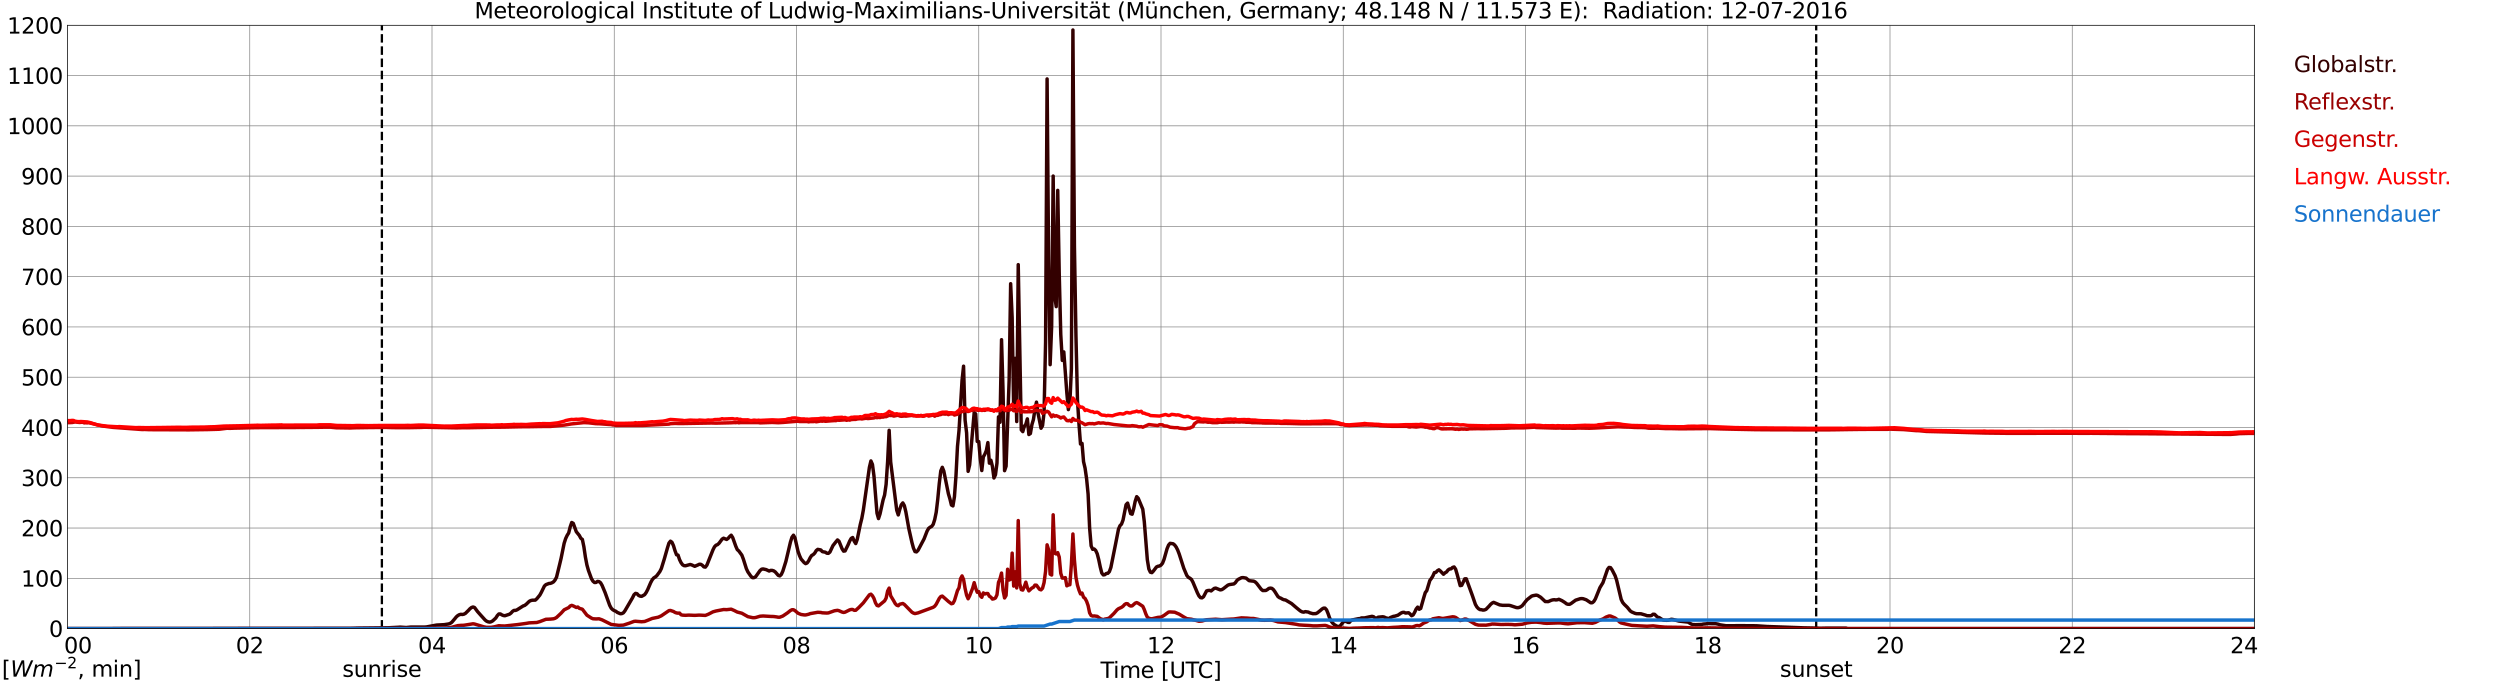 <?xml version="1.0" encoding="utf-8" standalone="no"?>
<!DOCTYPE svg PUBLIC "-//W3C//DTD SVG 1.1//EN"
  "http://www.w3.org/Graphics/SVG/1.1/DTD/svg11.dtd">
<svg xmlns:xlink="http://www.w3.org/1999/xlink" width="1085.4pt" height="296.64pt" viewBox="0 0 1085.4 296.64" xmlns="http://www.w3.org/2000/svg" version="1.1">
 <defs>
  <style type="text/css">*{stroke-linejoin: round; stroke-linecap: butt}</style>
 </defs>
 <g id="figure_1">
  <g id="patch_1">
   <path d="M 0 296.64 
L 1085.4 296.64 
L 1085.4 0 
L 0 0 
z
" style="fill: #ffffff"/>
  </g>
  <g id="axes_1">
   <g id="patch_2">
    <path d="M 29.306 272.909 
L 978.814 272.909 
L 978.814 10.976 
L 29.306 10.976 
z
" style="fill: #ffffff"/>
   </g>
   <g id="patch_3">
    <path d="M 978.814 272.909 
L 978.814 272.909 
L 978.814 10.976 
L 978.814 10.976 
z
" clip-path="url(#pf4d5c4bc7b)" style="fill: #d3d3d3; opacity: 0.25; stroke: #d3d3d3; stroke-linejoin: miter"/>
   </g>
   <g id="matplotlib.axis_1">
    <g id="xtick_1">
     <g id="line2d_1">
      <path d="M 29.306 272.909 
L 29.306 10.976 
" clip-path="url(#pf4d5c4bc7b)" style="fill: none; stroke: #808080; stroke-width: 0.3; stroke-linecap: square"/>
     </g>
     <g id="line2d_2"/>
     <g id="text_1">
      <!--    00 -->
      <g transform="translate(18.733 283.627) scale(0.095 -0.095)">
       <defs>
        <path id="DejaVuSans-20" transform="scale(0.016)"/>
        <path id="DejaVuSans-30" d="M 2034 4250 
Q 1547 4250 1301 3770 
Q 1056 3291 1056 2328 
Q 1056 1369 1301 889 
Q 1547 409 2034 409 
Q 2525 409 2770 889 
Q 3016 1369 3016 2328 
Q 3016 3291 2770 3770 
Q 2525 4250 2034 4250 
z
M 2034 4750 
Q 2819 4750 3233 4129 
Q 3647 3509 3647 2328 
Q 3647 1150 3233 529 
Q 2819 -91 2034 -91 
Q 1250 -91 836 529 
Q 422 1150 422 2328 
Q 422 3509 836 4129 
Q 1250 4750 2034 4750 
z
" transform="scale(0.016)"/>
       </defs>
       <use xlink:href="#DejaVuSans-20"/>
       <use xlink:href="#DejaVuSans-20" transform="translate(31.787 0)"/>
       <use xlink:href="#DejaVuSans-20" transform="translate(63.574 0)"/>
       <use xlink:href="#DejaVuSans-30" transform="translate(95.361 0)"/>
       <use xlink:href="#DejaVuSans-30" transform="translate(158.984 0)"/>
      </g>
     </g>
    </g>
    <g id="xtick_2">
     <g id="line2d_3">
      <path d="M 108.431 272.909 
L 108.431 10.976 
" clip-path="url(#pf4d5c4bc7b)" style="fill: none; stroke: #808080; stroke-width: 0.3; stroke-linecap: square"/>
     </g>
     <g id="line2d_4"/>
     <g id="text_2">
      <!-- 02 -->
      <g transform="translate(102.387 283.627) scale(0.095 -0.095)">
       <defs>
        <path id="DejaVuSans-32" d="M 1228 531 
L 3431 531 
L 3431 0 
L 469 0 
L 469 531 
Q 828 903 1448 1529 
Q 2069 2156 2228 2338 
Q 2531 2678 2651 2914 
Q 2772 3150 2772 3378 
Q 2772 3750 2511 3984 
Q 2250 4219 1831 4219 
Q 1534 4219 1204 4116 
Q 875 4013 500 3803 
L 500 4441 
Q 881 4594 1212 4672 
Q 1544 4750 1819 4750 
Q 2544 4750 2975 4387 
Q 3406 4025 3406 3419 
Q 3406 3131 3298 2873 
Q 3191 2616 2906 2266 
Q 2828 2175 2409 1742 
Q 1991 1309 1228 531 
z
" transform="scale(0.016)"/>
       </defs>
       <use xlink:href="#DejaVuSans-30"/>
       <use xlink:href="#DejaVuSans-32" transform="translate(63.623 0)"/>
      </g>
     </g>
    </g>
    <g id="xtick_3">
     <g id="line2d_5">
      <path d="M 187.557 272.909 
L 187.557 10.976 
" clip-path="url(#pf4d5c4bc7b)" style="fill: none; stroke: #808080; stroke-width: 0.3; stroke-linecap: square"/>
     </g>
     <g id="line2d_6"/>
     <g id="text_3">
      <!-- 04 -->
      <g transform="translate(181.513 283.627) scale(0.095 -0.095)">
       <defs>
        <path id="DejaVuSans-34" d="M 2419 4116 
L 825 1625 
L 2419 1625 
L 2419 4116 
z
M 2253 4666 
L 3047 4666 
L 3047 1625 
L 3713 1625 
L 3713 1100 
L 3047 1100 
L 3047 0 
L 2419 0 
L 2419 1100 
L 313 1100 
L 313 1709 
L 2253 4666 
z
" transform="scale(0.016)"/>
       </defs>
       <use xlink:href="#DejaVuSans-30"/>
       <use xlink:href="#DejaVuSans-34" transform="translate(63.623 0)"/>
      </g>
     </g>
    </g>
    <g id="xtick_4">
     <g id="line2d_7">
      <path d="M 266.683 272.909 
L 266.683 10.976 
" clip-path="url(#pf4d5c4bc7b)" style="fill: none; stroke: #808080; stroke-width: 0.3; stroke-linecap: square"/>
     </g>
     <g id="line2d_8"/>
     <g id="text_4">
      <!-- 06 -->
      <g transform="translate(260.638 283.627) scale(0.095 -0.095)">
       <defs>
        <path id="DejaVuSans-36" d="M 2113 2584 
Q 1688 2584 1439 2293 
Q 1191 2003 1191 1497 
Q 1191 994 1439 701 
Q 1688 409 2113 409 
Q 2538 409 2786 701 
Q 3034 994 3034 1497 
Q 3034 2003 2786 2293 
Q 2538 2584 2113 2584 
z
M 3366 4563 
L 3366 3988 
Q 3128 4100 2886 4159 
Q 2644 4219 2406 4219 
Q 1781 4219 1451 3797 
Q 1122 3375 1075 2522 
Q 1259 2794 1537 2939 
Q 1816 3084 2150 3084 
Q 2853 3084 3261 2657 
Q 3669 2231 3669 1497 
Q 3669 778 3244 343 
Q 2819 -91 2113 -91 
Q 1303 -91 875 529 
Q 447 1150 447 2328 
Q 447 3434 972 4092 
Q 1497 4750 2381 4750 
Q 2619 4750 2861 4703 
Q 3103 4656 3366 4563 
z
" transform="scale(0.016)"/>
       </defs>
       <use xlink:href="#DejaVuSans-30"/>
       <use xlink:href="#DejaVuSans-36" transform="translate(63.623 0)"/>
      </g>
     </g>
    </g>
    <g id="xtick_5">
     <g id="line2d_9">
      <path d="M 345.808 272.909 
L 345.808 10.976 
" clip-path="url(#pf4d5c4bc7b)" style="fill: none; stroke: #808080; stroke-width: 0.3; stroke-linecap: square"/>
     </g>
     <g id="line2d_10"/>
     <g id="text_5">
      <!-- 08 -->
      <g transform="translate(339.764 283.627) scale(0.095 -0.095)">
       <defs>
        <path id="DejaVuSans-38" d="M 2034 2216 
Q 1584 2216 1326 1975 
Q 1069 1734 1069 1313 
Q 1069 891 1326 650 
Q 1584 409 2034 409 
Q 2484 409 2743 651 
Q 3003 894 3003 1313 
Q 3003 1734 2745 1975 
Q 2488 2216 2034 2216 
z
M 1403 2484 
Q 997 2584 770 2862 
Q 544 3141 544 3541 
Q 544 4100 942 4425 
Q 1341 4750 2034 4750 
Q 2731 4750 3128 4425 
Q 3525 4100 3525 3541 
Q 3525 3141 3298 2862 
Q 3072 2584 2669 2484 
Q 3125 2378 3379 2068 
Q 3634 1759 3634 1313 
Q 3634 634 3220 271 
Q 2806 -91 2034 -91 
Q 1263 -91 848 271 
Q 434 634 434 1313 
Q 434 1759 690 2068 
Q 947 2378 1403 2484 
z
M 1172 3481 
Q 1172 3119 1398 2916 
Q 1625 2713 2034 2713 
Q 2441 2713 2670 2916 
Q 2900 3119 2900 3481 
Q 2900 3844 2670 4047 
Q 2441 4250 2034 4250 
Q 1625 4250 1398 4047 
Q 1172 3844 1172 3481 
z
" transform="scale(0.016)"/>
       </defs>
       <use xlink:href="#DejaVuSans-30"/>
       <use xlink:href="#DejaVuSans-38" transform="translate(63.623 0)"/>
      </g>
     </g>
    </g>
    <g id="xtick_6">
     <g id="line2d_11">
      <path d="M 424.934 272.909 
L 424.934 10.976 
" clip-path="url(#pf4d5c4bc7b)" style="fill: none; stroke: #808080; stroke-width: 0.3; stroke-linecap: square"/>
     </g>
     <g id="line2d_12"/>
     <g id="text_6">
      <!-- 10 -->
      <g transform="translate(418.89 283.627) scale(0.095 -0.095)">
       <defs>
        <path id="DejaVuSans-31" d="M 794 531 
L 1825 531 
L 1825 4091 
L 703 3866 
L 703 4441 
L 1819 4666 
L 2450 4666 
L 2450 531 
L 3481 531 
L 3481 0 
L 794 0 
L 794 531 
z
" transform="scale(0.016)"/>
       </defs>
       <use xlink:href="#DejaVuSans-31"/>
       <use xlink:href="#DejaVuSans-30" transform="translate(63.623 0)"/>
      </g>
     </g>
    </g>
    <g id="xtick_7">
     <g id="line2d_13">
      <path d="M 504.06 272.909 
L 504.06 10.976 
" clip-path="url(#pf4d5c4bc7b)" style="fill: none; stroke: #808080; stroke-width: 0.3; stroke-linecap: square"/>
     </g>
     <g id="line2d_14"/>
     <g id="text_7">
      <!-- 12 -->
      <g transform="translate(498.015 283.627) scale(0.095 -0.095)">
       <use xlink:href="#DejaVuSans-31"/>
       <use xlink:href="#DejaVuSans-32" transform="translate(63.623 0)"/>
      </g>
     </g>
    </g>
    <g id="xtick_8">
     <g id="line2d_15">
      <path d="M 583.185 272.909 
L 583.185 10.976 
" clip-path="url(#pf4d5c4bc7b)" style="fill: none; stroke: #808080; stroke-width: 0.3; stroke-linecap: square"/>
     </g>
     <g id="line2d_16"/>
     <g id="text_8">
      <!-- 14 -->
      <g transform="translate(577.141 283.627) scale(0.095 -0.095)">
       <use xlink:href="#DejaVuSans-31"/>
       <use xlink:href="#DejaVuSans-34" transform="translate(63.623 0)"/>
      </g>
     </g>
    </g>
    <g id="xtick_9">
     <g id="line2d_17">
      <path d="M 662.311 272.909 
L 662.311 10.976 
" clip-path="url(#pf4d5c4bc7b)" style="fill: none; stroke: #808080; stroke-width: 0.3; stroke-linecap: square"/>
     </g>
     <g id="line2d_18"/>
     <g id="text_9">
      <!-- 16 -->
      <g transform="translate(656.267 283.627) scale(0.095 -0.095)">
       <use xlink:href="#DejaVuSans-31"/>
       <use xlink:href="#DejaVuSans-36" transform="translate(63.623 0)"/>
      </g>
     </g>
    </g>
    <g id="xtick_10">
     <g id="line2d_19">
      <path d="M 741.437 272.909 
L 741.437 10.976 
" clip-path="url(#pf4d5c4bc7b)" style="fill: none; stroke: #808080; stroke-width: 0.3; stroke-linecap: square"/>
     </g>
     <g id="line2d_20"/>
     <g id="text_10">
      <!-- 18 -->
      <g transform="translate(735.392 283.627) scale(0.095 -0.095)">
       <use xlink:href="#DejaVuSans-31"/>
       <use xlink:href="#DejaVuSans-38" transform="translate(63.623 0)"/>
      </g>
     </g>
    </g>
    <g id="xtick_11">
     <g id="line2d_21">
      <path d="M 820.562 272.909 
L 820.562 10.976 
" clip-path="url(#pf4d5c4bc7b)" style="fill: none; stroke: #808080; stroke-width: 0.3; stroke-linecap: square"/>
     </g>
     <g id="line2d_22"/>
     <g id="text_11">
      <!-- 20 -->
      <g transform="translate(814.518 283.627) scale(0.095 -0.095)">
       <use xlink:href="#DejaVuSans-32"/>
       <use xlink:href="#DejaVuSans-30" transform="translate(63.623 0)"/>
      </g>
     </g>
    </g>
    <g id="xtick_12">
     <g id="line2d_23">
      <path d="M 899.688 272.909 
L 899.688 10.976 
" clip-path="url(#pf4d5c4bc7b)" style="fill: none; stroke: #808080; stroke-width: 0.3; stroke-linecap: square"/>
     </g>
     <g id="line2d_24"/>
     <g id="text_12">
      <!-- 22 -->
      <g transform="translate(893.644 283.627) scale(0.095 -0.095)">
       <use xlink:href="#DejaVuSans-32"/>
       <use xlink:href="#DejaVuSans-32" transform="translate(63.623 0)"/>
      </g>
     </g>
    </g>
    <g id="xtick_13">
     <g id="line2d_25">
      <path d="M 978.814 272.909 
L 978.814 10.976 
" clip-path="url(#pf4d5c4bc7b)" style="fill: none; stroke: #808080; stroke-width: 0.3; stroke-linecap: square"/>
     </g>
     <g id="line2d_26"/>
     <g id="text_13">
      <!-- 24    -->
      <g transform="translate(968.241 283.627) scale(0.095 -0.095)">
       <use xlink:href="#DejaVuSans-32"/>
       <use xlink:href="#DejaVuSans-34" transform="translate(63.623 0)"/>
       <use xlink:href="#DejaVuSans-20" transform="translate(127.246 0)"/>
       <use xlink:href="#DejaVuSans-20" transform="translate(159.033 0)"/>
       <use xlink:href="#DejaVuSans-20" transform="translate(190.82 0)"/>
      </g>
     </g>
    </g>
    <g id="text_14">
     <!-- Time [UTC] -->
     <g transform="translate(477.806 294.322) scale(0.095 -0.095)">
      <defs>
       <path id="DejaVuSans-54" d="M -19 4666 
L 3928 4666 
L 3928 4134 
L 2272 4134 
L 2272 0 
L 1638 0 
L 1638 4134 
L -19 4134 
L -19 4666 
z
" transform="scale(0.016)"/>
       <path id="DejaVuSans-69" d="M 603 3500 
L 1178 3500 
L 1178 0 
L 603 0 
L 603 3500 
z
M 603 4863 
L 1178 4863 
L 1178 4134 
L 603 4134 
L 603 4863 
z
" transform="scale(0.016)"/>
       <path id="DejaVuSans-6d" d="M 3328 2828 
Q 3544 3216 3844 3400 
Q 4144 3584 4550 3584 
Q 5097 3584 5394 3201 
Q 5691 2819 5691 2113 
L 5691 0 
L 5113 0 
L 5113 2094 
Q 5113 2597 4934 2840 
Q 4756 3084 4391 3084 
Q 3944 3084 3684 2787 
Q 3425 2491 3425 1978 
L 3425 0 
L 2847 0 
L 2847 2094 
Q 2847 2600 2669 2842 
Q 2491 3084 2119 3084 
Q 1678 3084 1418 2786 
Q 1159 2488 1159 1978 
L 1159 0 
L 581 0 
L 581 3500 
L 1159 3500 
L 1159 2956 
Q 1356 3278 1631 3431 
Q 1906 3584 2284 3584 
Q 2666 3584 2933 3390 
Q 3200 3197 3328 2828 
z
" transform="scale(0.016)"/>
       <path id="DejaVuSans-65" d="M 3597 1894 
L 3597 1613 
L 953 1613 
Q 991 1019 1311 708 
Q 1631 397 2203 397 
Q 2534 397 2845 478 
Q 3156 559 3463 722 
L 3463 178 
Q 3153 47 2828 -22 
Q 2503 -91 2169 -91 
Q 1331 -91 842 396 
Q 353 884 353 1716 
Q 353 2575 817 3079 
Q 1281 3584 2069 3584 
Q 2775 3584 3186 3129 
Q 3597 2675 3597 1894 
z
M 3022 2063 
Q 3016 2534 2758 2815 
Q 2500 3097 2075 3097 
Q 1594 3097 1305 2825 
Q 1016 2553 972 2059 
L 3022 2063 
z
" transform="scale(0.016)"/>
       <path id="DejaVuSans-5b" d="M 550 4863 
L 1875 4863 
L 1875 4416 
L 1125 4416 
L 1125 -397 
L 1875 -397 
L 1875 -844 
L 550 -844 
L 550 4863 
z
" transform="scale(0.016)"/>
       <path id="DejaVuSans-55" d="M 556 4666 
L 1191 4666 
L 1191 1831 
Q 1191 1081 1462 751 
Q 1734 422 2344 422 
Q 2950 422 3222 751 
Q 3494 1081 3494 1831 
L 3494 4666 
L 4128 4666 
L 4128 1753 
Q 4128 841 3676 375 
Q 3225 -91 2344 -91 
Q 1459 -91 1007 375 
Q 556 841 556 1753 
L 556 4666 
z
" transform="scale(0.016)"/>
       <path id="DejaVuSans-43" d="M 4122 4306 
L 4122 3641 
Q 3803 3938 3442 4084 
Q 3081 4231 2675 4231 
Q 1875 4231 1450 3742 
Q 1025 3253 1025 2328 
Q 1025 1406 1450 917 
Q 1875 428 2675 428 
Q 3081 428 3442 575 
Q 3803 722 4122 1019 
L 4122 359 
Q 3791 134 3420 21 
Q 3050 -91 2638 -91 
Q 1578 -91 968 557 
Q 359 1206 359 2328 
Q 359 3453 968 4101 
Q 1578 4750 2638 4750 
Q 3056 4750 3426 4639 
Q 3797 4528 4122 4306 
z
" transform="scale(0.016)"/>
       <path id="DejaVuSans-5d" d="M 1947 4863 
L 1947 -844 
L 622 -844 
L 622 -397 
L 1369 -397 
L 1369 4416 
L 622 4416 
L 622 4863 
L 1947 4863 
z
" transform="scale(0.016)"/>
      </defs>
      <use xlink:href="#DejaVuSans-54"/>
      <use xlink:href="#DejaVuSans-69" transform="translate(57.959 0)"/>
      <use xlink:href="#DejaVuSans-6d" transform="translate(85.742 0)"/>
      <use xlink:href="#DejaVuSans-65" transform="translate(183.154 0)"/>
      <use xlink:href="#DejaVuSans-20" transform="translate(244.678 0)"/>
      <use xlink:href="#DejaVuSans-5b" transform="translate(276.465 0)"/>
      <use xlink:href="#DejaVuSans-55" transform="translate(315.479 0)"/>
      <use xlink:href="#DejaVuSans-54" transform="translate(388.672 0)"/>
      <use xlink:href="#DejaVuSans-43" transform="translate(443.881 0)"/>
      <use xlink:href="#DejaVuSans-5d" transform="translate(513.705 0)"/>
     </g>
    </g>
   </g>
   <g id="matplotlib.axis_2">
    <g id="ytick_1">
     <g id="line2d_27">
      <path d="M 29.306 272.909 
L 978.814 272.909 
" clip-path="url(#pf4d5c4bc7b)" style="fill: none; stroke: #808080; stroke-width: 0.3; stroke-linecap: square"/>
     </g>
     <g id="line2d_28"/>
     <g id="text_15">
      <!-- 0 -->
      <g transform="translate(21.261 276.518) scale(0.095 -0.095)">
       <use xlink:href="#DejaVuSans-30"/>
      </g>
     </g>
    </g>
    <g id="ytick_2">
     <g id="line2d_29">
      <path d="M 29.306 251.081 
L 978.814 251.081 
" clip-path="url(#pf4d5c4bc7b)" style="fill: none; stroke: #808080; stroke-width: 0.3; stroke-linecap: square"/>
     </g>
     <g id="line2d_30"/>
     <g id="text_16">
      <!-- 100 -->
      <g transform="translate(9.173 254.69) scale(0.095 -0.095)">
       <use xlink:href="#DejaVuSans-31"/>
       <use xlink:href="#DejaVuSans-30" transform="translate(63.623 0)"/>
       <use xlink:href="#DejaVuSans-30" transform="translate(127.246 0)"/>
      </g>
     </g>
    </g>
    <g id="ytick_3">
     <g id="line2d_31">
      <path d="M 29.306 229.253 
L 978.814 229.253 
" clip-path="url(#pf4d5c4bc7b)" style="fill: none; stroke: #808080; stroke-width: 0.3; stroke-linecap: square"/>
     </g>
     <g id="line2d_32"/>
     <g id="text_17">
      <!-- 200 -->
      <g transform="translate(9.173 232.863) scale(0.095 -0.095)">
       <use xlink:href="#DejaVuSans-32"/>
       <use xlink:href="#DejaVuSans-30" transform="translate(63.623 0)"/>
       <use xlink:href="#DejaVuSans-30" transform="translate(127.246 0)"/>
      </g>
     </g>
    </g>
    <g id="ytick_4">
     <g id="line2d_33">
      <path d="M 29.306 207.426 
L 978.814 207.426 
" clip-path="url(#pf4d5c4bc7b)" style="fill: none; stroke: #808080; stroke-width: 0.3; stroke-linecap: square"/>
     </g>
     <g id="line2d_34"/>
     <g id="text_18">
      <!-- 300 -->
      <g transform="translate(9.173 211.035) scale(0.095 -0.095)">
       <defs>
        <path id="DejaVuSans-33" d="M 2597 2516 
Q 3050 2419 3304 2112 
Q 3559 1806 3559 1356 
Q 3559 666 3084 287 
Q 2609 -91 1734 -91 
Q 1441 -91 1130 -33 
Q 819 25 488 141 
L 488 750 
Q 750 597 1062 519 
Q 1375 441 1716 441 
Q 2309 441 2620 675 
Q 2931 909 2931 1356 
Q 2931 1769 2642 2001 
Q 2353 2234 1838 2234 
L 1294 2234 
L 1294 2753 
L 1863 2753 
Q 2328 2753 2575 2939 
Q 2822 3125 2822 3475 
Q 2822 3834 2567 4026 
Q 2313 4219 1838 4219 
Q 1578 4219 1281 4162 
Q 984 4106 628 3988 
L 628 4550 
Q 988 4650 1302 4700 
Q 1616 4750 1894 4750 
Q 2613 4750 3031 4423 
Q 3450 4097 3450 3541 
Q 3450 3153 3228 2886 
Q 3006 2619 2597 2516 
z
" transform="scale(0.016)"/>
       </defs>
       <use xlink:href="#DejaVuSans-33"/>
       <use xlink:href="#DejaVuSans-30" transform="translate(63.623 0)"/>
       <use xlink:href="#DejaVuSans-30" transform="translate(127.246 0)"/>
      </g>
     </g>
    </g>
    <g id="ytick_5">
     <g id="line2d_35">
      <path d="M 29.306 185.598 
L 978.814 185.598 
" clip-path="url(#pf4d5c4bc7b)" style="fill: none; stroke: #808080; stroke-width: 0.3; stroke-linecap: square"/>
     </g>
     <g id="line2d_36"/>
     <g id="text_19">
      <!-- 400 -->
      <g transform="translate(9.173 189.207) scale(0.095 -0.095)">
       <use xlink:href="#DejaVuSans-34"/>
       <use xlink:href="#DejaVuSans-30" transform="translate(63.623 0)"/>
       <use xlink:href="#DejaVuSans-30" transform="translate(127.246 0)"/>
      </g>
     </g>
    </g>
    <g id="ytick_6">
     <g id="line2d_37">
      <path d="M 29.306 163.77 
L 978.814 163.77 
" clip-path="url(#pf4d5c4bc7b)" style="fill: none; stroke: #808080; stroke-width: 0.3; stroke-linecap: square"/>
     </g>
     <g id="line2d_38"/>
     <g id="text_20">
      <!-- 500 -->
      <g transform="translate(9.173 167.379) scale(0.095 -0.095)">
       <defs>
        <path id="DejaVuSans-35" d="M 691 4666 
L 3169 4666 
L 3169 4134 
L 1269 4134 
L 1269 2991 
Q 1406 3038 1543 3061 
Q 1681 3084 1819 3084 
Q 2600 3084 3056 2656 
Q 3513 2228 3513 1497 
Q 3513 744 3044 326 
Q 2575 -91 1722 -91 
Q 1428 -91 1123 -41 
Q 819 9 494 109 
L 494 744 
Q 775 591 1075 516 
Q 1375 441 1709 441 
Q 2250 441 2565 725 
Q 2881 1009 2881 1497 
Q 2881 1984 2565 2268 
Q 2250 2553 1709 2553 
Q 1456 2553 1204 2497 
Q 953 2441 691 2322 
L 691 4666 
z
" transform="scale(0.016)"/>
       </defs>
       <use xlink:href="#DejaVuSans-35"/>
       <use xlink:href="#DejaVuSans-30" transform="translate(63.623 0)"/>
       <use xlink:href="#DejaVuSans-30" transform="translate(127.246 0)"/>
      </g>
     </g>
    </g>
    <g id="ytick_7">
     <g id="line2d_39">
      <path d="M 29.306 141.942 
L 978.814 141.942 
" clip-path="url(#pf4d5c4bc7b)" style="fill: none; stroke: #808080; stroke-width: 0.3; stroke-linecap: square"/>
     </g>
     <g id="line2d_40"/>
     <g id="text_21">
      <!-- 600 -->
      <g transform="translate(9.173 145.551) scale(0.095 -0.095)">
       <use xlink:href="#DejaVuSans-36"/>
       <use xlink:href="#DejaVuSans-30" transform="translate(63.623 0)"/>
       <use xlink:href="#DejaVuSans-30" transform="translate(127.246 0)"/>
      </g>
     </g>
    </g>
    <g id="ytick_8">
     <g id="line2d_41">
      <path d="M 29.306 120.114 
L 978.814 120.114 
" clip-path="url(#pf4d5c4bc7b)" style="fill: none; stroke: #808080; stroke-width: 0.3; stroke-linecap: square"/>
     </g>
     <g id="line2d_42"/>
     <g id="text_22">
      <!-- 700 -->
      <g transform="translate(9.173 123.724) scale(0.095 -0.095)">
       <defs>
        <path id="DejaVuSans-37" d="M 525 4666 
L 3525 4666 
L 3525 4397 
L 1831 0 
L 1172 0 
L 2766 4134 
L 525 4134 
L 525 4666 
z
" transform="scale(0.016)"/>
       </defs>
       <use xlink:href="#DejaVuSans-37"/>
       <use xlink:href="#DejaVuSans-30" transform="translate(63.623 0)"/>
       <use xlink:href="#DejaVuSans-30" transform="translate(127.246 0)"/>
      </g>
     </g>
    </g>
    <g id="ytick_9">
     <g id="line2d_43">
      <path d="M 29.306 98.287 
L 978.814 98.287 
" clip-path="url(#pf4d5c4bc7b)" style="fill: none; stroke: #808080; stroke-width: 0.3; stroke-linecap: square"/>
     </g>
     <g id="line2d_44"/>
     <g id="text_23">
      <!-- 800 -->
      <g transform="translate(9.173 101.896) scale(0.095 -0.095)">
       <use xlink:href="#DejaVuSans-38"/>
       <use xlink:href="#DejaVuSans-30" transform="translate(63.623 0)"/>
       <use xlink:href="#DejaVuSans-30" transform="translate(127.246 0)"/>
      </g>
     </g>
    </g>
    <g id="ytick_10">
     <g id="line2d_45">
      <path d="M 29.306 76.459 
L 978.814 76.459 
" clip-path="url(#pf4d5c4bc7b)" style="fill: none; stroke: #808080; stroke-width: 0.3; stroke-linecap: square"/>
     </g>
     <g id="line2d_46"/>
     <g id="text_24">
      <!-- 900 -->
      <g transform="translate(9.173 80.068) scale(0.095 -0.095)">
       <defs>
        <path id="DejaVuSans-39" d="M 703 97 
L 703 672 
Q 941 559 1184 500 
Q 1428 441 1663 441 
Q 2288 441 2617 861 
Q 2947 1281 2994 2138 
Q 2813 1869 2534 1725 
Q 2256 1581 1919 1581 
Q 1219 1581 811 2004 
Q 403 2428 403 3163 
Q 403 3881 828 4315 
Q 1253 4750 1959 4750 
Q 2769 4750 3195 4129 
Q 3622 3509 3622 2328 
Q 3622 1225 3098 567 
Q 2575 -91 1691 -91 
Q 1453 -91 1209 -44 
Q 966 3 703 97 
z
M 1959 2075 
Q 2384 2075 2632 2365 
Q 2881 2656 2881 3163 
Q 2881 3666 2632 3958 
Q 2384 4250 1959 4250 
Q 1534 4250 1286 3958 
Q 1038 3666 1038 3163 
Q 1038 2656 1286 2365 
Q 1534 2075 1959 2075 
z
" transform="scale(0.016)"/>
       </defs>
       <use xlink:href="#DejaVuSans-39"/>
       <use xlink:href="#DejaVuSans-30" transform="translate(63.623 0)"/>
       <use xlink:href="#DejaVuSans-30" transform="translate(127.246 0)"/>
      </g>
     </g>
    </g>
    <g id="ytick_11">
     <g id="line2d_47">
      <path d="M 29.306 54.631 
L 978.814 54.631 
" clip-path="url(#pf4d5c4bc7b)" style="fill: none; stroke: #808080; stroke-width: 0.3; stroke-linecap: square"/>
     </g>
     <g id="line2d_48"/>
     <g id="text_25">
      <!-- 1000 -->
      <g transform="translate(3.128 58.24) scale(0.095 -0.095)">
       <use xlink:href="#DejaVuSans-31"/>
       <use xlink:href="#DejaVuSans-30" transform="translate(63.623 0)"/>
       <use xlink:href="#DejaVuSans-30" transform="translate(127.246 0)"/>
       <use xlink:href="#DejaVuSans-30" transform="translate(190.869 0)"/>
      </g>
     </g>
    </g>
    <g id="ytick_12">
     <g id="line2d_49">
      <path d="M 29.306 32.803 
L 978.814 32.803 
" clip-path="url(#pf4d5c4bc7b)" style="fill: none; stroke: #808080; stroke-width: 0.3; stroke-linecap: square"/>
     </g>
     <g id="line2d_50"/>
     <g id="text_26">
      <!-- 1100 -->
      <g transform="translate(3.128 36.413) scale(0.095 -0.095)">
       <use xlink:href="#DejaVuSans-31"/>
       <use xlink:href="#DejaVuSans-31" transform="translate(63.623 0)"/>
       <use xlink:href="#DejaVuSans-30" transform="translate(127.246 0)"/>
       <use xlink:href="#DejaVuSans-30" transform="translate(190.869 0)"/>
      </g>
     </g>
    </g>
    <g id="ytick_13">
     <g id="line2d_51">
      <path d="M 29.306 10.976 
L 978.814 10.976 
" clip-path="url(#pf4d5c4bc7b)" style="fill: none; stroke: #808080; stroke-width: 0.3; stroke-linecap: square"/>
     </g>
     <g id="line2d_52"/>
     <g id="text_27">
      <!-- 1200 -->
      <g transform="translate(3.128 14.585) scale(0.095 -0.095)">
       <use xlink:href="#DejaVuSans-31"/>
       <use xlink:href="#DejaVuSans-32" transform="translate(63.623 0)"/>
       <use xlink:href="#DejaVuSans-30" transform="translate(127.246 0)"/>
       <use xlink:href="#DejaVuSans-30" transform="translate(190.869 0)"/>
      </g>
     </g>
    </g>
   </g>
   <g id="line2d_53">
    <path d="M 165.798 272.909 
L 165.798 10.976 
" clip-path="url(#pf4d5c4bc7b)" style="fill: none; stroke-dasharray: 3.7,1.6; stroke-dashoffset: 0; stroke: #000000"/>
   </g>
   <g id="line2d_54">
    <path d="M 788.517 272.909 
L 788.517 10.976 
" clip-path="url(#pf4d5c4bc7b)" style="fill: none; stroke-dasharray: 3.7,1.6; stroke-dashoffset: 0; stroke: #000000"/>
   </g>
   <g id="line2d_55">
    <path d="M 29.306 272.909 
L 151.951 272.828 
L 155.907 272.712 
L 161.182 272.653 
L 168.435 272.557 
L 173.051 272.326 
L 173.71 272.267 
L 176.348 272.442 
L 178.326 272.247 
L 184.92 272.228 
L 189.535 271.376 
L 192.832 271.202 
L 194.81 270.892 
L 195.47 270.641 
L 196.129 270.196 
L 197.448 268.646 
L 198.107 267.832 
L 198.767 267.251 
L 199.426 266.882 
L 200.085 266.708 
L 200.745 266.786 
L 201.404 266.651 
L 202.063 266.302 
L 203.382 265.005 
L 204.042 264.287 
L 204.701 263.765 
L 205.36 263.532 
L 206.02 263.746 
L 207.339 265.527 
L 208.657 267.017 
L 210.635 269.207 
L 211.295 269.711 
L 211.954 269.982 
L 212.614 270.097 
L 213.273 269.923 
L 213.932 269.536 
L 215.251 268.316 
L 215.91 267.271 
L 216.57 266.572 
L 217.229 266.535 
L 217.889 266.961 
L 218.548 267.231 
L 219.207 267.327 
L 221.186 266.67 
L 221.845 266.186 
L 222.504 265.45 
L 223.164 265.005 
L 223.823 265.022 
L 224.482 264.752 
L 227.12 263.086 
L 227.779 262.855 
L 228.439 262.37 
L 229.757 261.091 
L 230.417 260.742 
L 231.076 260.587 
L 232.395 260.55 
L 233.054 259.969 
L 234.373 258.361 
L 235.033 257.16 
L 236.351 254.449 
L 237.011 253.829 
L 238.329 253.325 
L 238.989 253.266 
L 239.648 253.015 
L 240.308 252.629 
L 240.967 251.834 
L 241.626 250.575 
L 242.945 245.17 
L 243.604 242.402 
L 244.923 235.893 
L 245.583 233.822 
L 246.242 232.427 
L 246.901 231.381 
L 247.561 228.747 
L 248.22 226.85 
L 248.88 227.217 
L 250.198 230.838 
L 251.517 232.466 
L 252.176 233.706 
L 252.836 234.189 
L 253.495 237.384 
L 254.155 241.859 
L 254.814 245.288 
L 255.473 247.65 
L 256.792 251.253 
L 257.451 252.338 
L 258.111 252.899 
L 258.77 252.88 
L 259.43 252.415 
L 260.089 252.511 
L 260.748 253.015 
L 261.408 254.159 
L 262.726 257.315 
L 264.705 262.816 
L 265.364 264.055 
L 266.023 264.695 
L 266.683 265.101 
L 267.342 265.372 
L 268.002 265.876 
L 269.32 266.457 
L 269.98 266.398 
L 270.639 266.07 
L 271.298 265.217 
L 274.595 259.561 
L 275.255 258.225 
L 275.914 257.625 
L 276.573 257.76 
L 277.233 258.496 
L 277.892 258.806 
L 278.552 258.922 
L 279.87 258.186 
L 280.53 257.256 
L 281.189 255.999 
L 282.508 252.939 
L 283.167 251.718 
L 283.827 250.924 
L 284.486 250.516 
L 285.145 249.955 
L 286.464 248.174 
L 287.124 246.855 
L 288.442 242.594 
L 289.761 237.947 
L 290.42 235.817 
L 291.08 234.963 
L 291.739 235.428 
L 292.399 236.921 
L 293.058 239.089 
L 293.717 240.853 
L 294.377 241.008 
L 295.036 242.963 
L 295.696 244.299 
L 296.355 245.209 
L 297.014 245.598 
L 297.674 245.618 
L 299.652 245.074 
L 300.311 245.268 
L 301.63 245.869 
L 302.949 245.308 
L 303.608 244.978 
L 304.267 244.998 
L 304.927 245.423 
L 305.586 246.12 
L 306.246 246.218 
L 306.905 245.345 
L 309.543 238.722 
L 310.202 237.404 
L 310.861 236.707 
L 311.521 236.456 
L 312.18 235.856 
L 313.499 234.073 
L 314.158 233.667 
L 315.477 234.208 
L 316.136 233.724 
L 316.796 232.951 
L 317.455 232.368 
L 318.114 233.396 
L 319.433 237.113 
L 320.093 238.624 
L 320.752 239.207 
L 322.071 241.008 
L 322.73 242.73 
L 324.049 246.914 
L 324.708 248.309 
L 326.027 250.206 
L 326.686 250.789 
L 327.346 250.789 
L 328.005 250.479 
L 329.983 247.709 
L 330.643 247.128 
L 331.302 247.01 
L 332.621 247.303 
L 333.94 247.92 
L 334.599 247.63 
L 335.258 247.65 
L 335.918 247.844 
L 336.577 248.309 
L 337.896 249.819 
L 338.555 250.033 
L 339.215 249.413 
L 339.874 247.96 
L 341.193 243.758 
L 342.512 238.198 
L 343.171 235.391 
L 343.83 233.278 
L 344.49 232.368 
L 345.149 233.551 
L 346.468 239.399 
L 347.127 241.239 
L 347.787 242.693 
L 349.105 244.223 
L 349.765 244.707 
L 350.424 244.415 
L 351.083 243.487 
L 351.743 242.149 
L 352.402 241.163 
L 353.062 240.794 
L 353.721 240.134 
L 354.38 239.032 
L 355.04 238.508 
L 356.359 238.759 
L 357.018 239.497 
L 358.337 239.748 
L 358.996 240.193 
L 359.655 240.233 
L 360.315 239.689 
L 361.634 236.882 
L 362.952 235.197 
L 363.612 234.422 
L 364.271 235.003 
L 365.59 238.257 
L 366.249 239.283 
L 366.909 239.187 
L 368.227 236.494 
L 368.887 234.944 
L 369.546 233.763 
L 370.206 233.377 
L 370.865 234.963 
L 371.524 235.992 
L 372.184 234.151 
L 373.502 227.701 
L 374.162 225.047 
L 374.821 221.485 
L 377.459 202.89 
L 378.118 200.122 
L 378.777 201.632 
L 379.437 206.609 
L 380.756 222.801 
L 381.415 225.145 
L 382.074 223.111 
L 383.393 217.086 
L 384.053 214.919 
L 384.712 210.289 
L 385.371 200.334 
L 386.031 186.835 
L 386.69 200.548 
L 389.328 221.522 
L 389.987 223.556 
L 390.646 221.136 
L 391.306 219.18 
L 391.965 218.346 
L 392.624 219.509 
L 393.284 222.24 
L 394.603 229.618 
L 395.921 235.507 
L 396.581 237.947 
L 397.24 239.458 
L 397.899 239.613 
L 398.559 238.954 
L 401.196 233.957 
L 402.515 230.548 
L 403.175 229.406 
L 403.834 228.882 
L 404.493 228.553 
L 405.153 227.662 
L 405.812 225.571 
L 406.471 222.375 
L 407.131 216.796 
L 407.79 209.92 
L 408.45 204.459 
L 409.109 202.89 
L 409.768 204.538 
L 411.746 214.336 
L 412.406 216.584 
L 413.065 219.256 
L 413.725 219.645 
L 414.384 215.655 
L 415.043 206.609 
L 415.703 193.768 
L 416.362 186.931 
L 417.681 165.182 
L 418.34 158.983 
L 419 182.38 
L 419.659 187.938 
L 420.318 204.634 
L 420.978 201.864 
L 422.956 179.087 
L 423.615 179.726 
L 424.275 191.657 
L 424.934 191.716 
L 425.593 199.114 
L 426.253 204.285 
L 426.912 198.358 
L 427.572 197.217 
L 428.231 195.608 
L 428.89 192.161 
L 429.55 201.089 
L 430.209 199.832 
L 430.869 202.484 
L 431.528 207.519 
L 432.187 206.125 
L 432.847 201.069 
L 433.506 180.986 
L 434.165 183.33 
L 434.825 147.48 
L 435.484 169.925 
L 436.144 204.343 
L 436.803 202.407 
L 438.122 165.182 
L 438.781 123.173 
L 439.44 138.026 
L 440.1 177.984 
L 440.759 155.574 
L 441.419 183.02 
L 442.078 114.902 
L 443.397 186.621 
L 444.056 187.396 
L 444.716 185.052 
L 445.375 184.22 
L 446.034 181.856 
L 446.694 188.656 
L 447.353 188.211 
L 448.012 184.375 
L 448.672 182.127 
L 449.331 177.79 
L 449.991 174.594 
L 450.65 179.281 
L 451.969 185.925 
L 452.628 184.801 
L 453.287 179.165 
L 453.947 148.563 
L 454.606 34.272 
L 455.266 113.197 
L 455.925 158.324 
L 456.584 141.65 
L 457.244 76.437 
L 457.903 128.499 
L 458.563 133.128 
L 459.222 82.654 
L 459.881 118.969 
L 460.541 145.192 
L 461.2 156.466 
L 461.859 152.786 
L 463.178 170.624 
L 463.838 177.829 
L 464.497 174.789 
L 465.156 160.029 
L 465.816 13.025 
L 466.475 106.961 
L 467.134 145.62 
L 467.794 173.684 
L 468.453 184.181 
L 469.113 192.781 
L 469.772 192.508 
L 470.431 200.432 
L 471.091 203.239 
L 471.75 207.81 
L 472.409 214.53 
L 473.069 229.212 
L 473.728 236.998 
L 474.388 238.489 
L 475.047 238.353 
L 475.706 238.993 
L 476.366 240.427 
L 477.025 242.983 
L 477.685 246.159 
L 478.344 248.774 
L 479.003 249.605 
L 479.663 249.509 
L 480.322 248.968 
L 480.981 248.909 
L 481.641 248.193 
L 482.3 246.373 
L 484.278 236.494 
L 485.597 229.753 
L 486.256 228.225 
L 486.916 227.546 
L 487.575 225.783 
L 488.894 219.121 
L 489.553 218.425 
L 490.872 222.995 
L 491.532 223.246 
L 492.191 220.885 
L 492.85 217.669 
L 493.51 215.635 
L 494.169 216.331 
L 496.147 221.077 
L 496.807 226.481 
L 498.125 243.022 
L 498.785 247.03 
L 499.444 248.425 
L 500.103 248.619 
L 500.763 247.92 
L 502.082 246.159 
L 502.741 245.849 
L 503.4 245.733 
L 504.06 245.345 
L 504.719 244.533 
L 505.379 242.867 
L 506.697 238.218 
L 507.357 236.629 
L 508.016 235.893 
L 509.335 236.088 
L 509.994 236.629 
L 510.654 237.522 
L 511.313 238.838 
L 511.972 240.562 
L 513.95 246.72 
L 515.269 249.839 
L 515.929 250.653 
L 516.588 251.02 
L 517.247 251.524 
L 517.907 252.725 
L 519.885 257.431 
L 520.544 258.729 
L 521.204 259.465 
L 521.863 259.561 
L 522.522 259.077 
L 523.841 256.56 
L 524.501 256.366 
L 525.16 256.326 
L 525.819 256.56 
L 527.138 255.475 
L 527.797 255.32 
L 529.776 256.115 
L 530.435 255.999 
L 531.094 255.61 
L 533.073 254.061 
L 533.732 253.81 
L 535.71 253.519 
L 536.369 252.956 
L 537.029 252.009 
L 537.688 251.485 
L 539.007 250.826 
L 539.666 250.769 
L 540.985 250.981 
L 542.304 252.105 
L 543.623 252.26 
L 544.282 252.319 
L 544.941 252.646 
L 545.601 253.266 
L 547.579 255.861 
L 548.238 256.385 
L 549.557 256.366 
L 550.216 255.999 
L 550.876 255.475 
L 551.535 255.34 
L 552.195 255.436 
L 552.854 255.979 
L 553.513 256.889 
L 554.832 259 
L 555.491 259.485 
L 556.151 259.736 
L 556.81 260.142 
L 557.47 260.395 
L 558.129 260.491 
L 560.766 262.06 
L 562.745 263.765 
L 564.063 264.85 
L 564.723 265.352 
L 565.382 265.662 
L 566.042 265.778 
L 566.701 265.546 
L 568.02 265.741 
L 568.679 266.07 
L 569.998 266.437 
L 571.317 266.398 
L 571.976 266.07 
L 573.295 265.005 
L 573.954 264.422 
L 574.613 264.036 
L 575.273 264.036 
L 575.932 264.752 
L 576.592 266.36 
L 577.251 268.277 
L 577.91 269.613 
L 578.57 270.506 
L 579.229 271.143 
L 580.548 271.918 
L 581.207 272.016 
L 581.867 271.726 
L 583.185 270.021 
L 583.845 269.768 
L 584.504 269.807 
L 585.164 270.196 
L 585.823 270.233 
L 586.482 269.458 
L 587.142 269.148 
L 589.779 268.607 
L 590.439 268.567 
L 591.098 268.277 
L 592.417 268.277 
L 594.395 267.832 
L 595.714 267.581 
L 596.373 267.773 
L 597.032 268.336 
L 597.692 268.356 
L 598.351 267.967 
L 600.329 267.773 
L 600.989 267.91 
L 601.648 268.238 
L 602.967 268.567 
L 603.626 268.122 
L 604.945 267.6 
L 605.604 267.502 
L 606.923 267.096 
L 608.242 266.186 
L 608.901 265.896 
L 609.561 265.837 
L 610.22 266.166 
L 611.539 266.031 
L 612.198 266.553 
L 612.858 267.308 
L 613.517 266.98 
L 614.176 265.856 
L 614.836 264.403 
L 615.495 263.591 
L 616.154 264.52 
L 616.814 264.152 
L 618.133 259.485 
L 618.792 257.295 
L 619.451 256.424 
L 620.77 252.028 
L 621.429 251.155 
L 622.089 250.09 
L 622.748 248.599 
L 623.408 248.503 
L 624.067 247.785 
L 624.726 247.399 
L 625.386 247.94 
L 626.705 249.315 
L 627.364 248.695 
L 628.023 248.329 
L 628.683 247.475 
L 629.342 247.03 
L 630.001 246.973 
L 630.661 246.353 
L 631.32 246.159 
L 631.98 247.128 
L 632.639 249.374 
L 633.958 254.255 
L 634.617 254.119 
L 635.936 251.31 
L 636.595 251.291 
L 639.233 258.535 
L 640.552 262.39 
L 641.211 263.532 
L 641.87 264.248 
L 642.53 264.656 
L 643.189 264.712 
L 643.848 264.887 
L 644.508 264.811 
L 645.167 264.54 
L 646.486 263.182 
L 647.145 262.41 
L 647.805 261.846 
L 648.464 261.517 
L 651.102 262.621 
L 652.42 262.816 
L 655.058 262.796 
L 655.717 262.912 
L 658.355 263.785 
L 659.014 263.842 
L 659.674 263.687 
L 660.333 263.377 
L 660.992 262.872 
L 662.311 261.17 
L 662.97 260.375 
L 664.949 258.826 
L 665.608 258.612 
L 666.927 258.38 
L 667.586 258.516 
L 668.905 259.31 
L 670.883 261.17 
L 672.202 261.189 
L 673.521 260.607 
L 674.18 260.432 
L 674.839 260.375 
L 675.499 260.471 
L 676.158 260.395 
L 676.817 260.181 
L 678.136 260.781 
L 679.455 261.615 
L 680.114 262.156 
L 680.774 262.351 
L 681.433 262.37 
L 682.092 262.021 
L 684.071 260.57 
L 686.049 259.93 
L 686.708 259.871 
L 687.368 259.95 
L 688.686 260.415 
L 690.664 261.731 
L 691.324 261.672 
L 691.983 261.111 
L 692.643 260.026 
L 694.621 255.126 
L 695.939 252.956 
L 697.918 247.204 
L 698.577 246.353 
L 699.236 246.449 
L 699.896 247.399 
L 701.215 249.955 
L 701.874 251.91 
L 703.852 260.24 
L 704.511 261.576 
L 705.171 262.37 
L 706.49 263.647 
L 707.808 265.256 
L 708.468 265.701 
L 709.786 266.262 
L 710.446 266.437 
L 712.424 266.476 
L 714.402 267.057 
L 715.062 267.308 
L 716.38 267.347 
L 717.04 267.212 
L 717.699 266.67 
L 718.358 266.708 
L 719.677 267.987 
L 720.337 268.122 
L 721.655 268.975 
L 722.315 269.246 
L 723.633 269.322 
L 724.293 269.283 
L 725.612 268.858 
L 726.271 268.936 
L 728.909 269.652 
L 732.205 270.021 
L 732.865 270.078 
L 734.184 270.892 
L 734.843 271.143 
L 736.162 271.202 
L 738.799 271.106 
L 739.459 270.951 
L 740.777 270.853 
L 741.437 270.698 
L 742.756 270.757 
L 744.074 270.776 
L 744.734 270.757 
L 746.052 271.008 
L 746.712 271.261 
L 749.349 271.667 
L 752.646 271.667 
L 754.624 271.628 
L 762.537 271.686 
L 767.153 271.996 
L 781 272.498 
L 782.978 272.577 
L 787.593 272.673 
L 790.231 272.771 
L 792.868 272.712 
L 795.506 272.693 
L 801.44 272.693 
L 802.1 272.909 
L 978.154 272.909 
L 978.154 272.909 
" clip-path="url(#pf4d5c4bc7b)" style="fill: none; stroke: #330000; stroke-width: 1.5; stroke-linecap: square"/>
   </g>
   <g id="line2d_56">
    <path d="M 29.306 272.909 
L 184.92 272.821 
L 186.898 272.743 
L 190.195 272.647 
L 194.151 272.588 
L 196.129 272.337 
L 198.767 271.621 
L 200.085 271.505 
L 201.404 271.466 
L 205.36 270.826 
L 206.02 270.922 
L 209.976 272.125 
L 211.295 272.376 
L 213.273 272.357 
L 214.592 272.143 
L 216.57 271.66 
L 217.889 271.756 
L 219.207 271.776 
L 224.482 271.195 
L 228.439 270.652 
L 229.757 270.42 
L 233.054 270.265 
L 234.373 269.877 
L 237.011 268.871 
L 238.989 268.792 
L 240.308 268.657 
L 240.967 268.445 
L 241.626 268.076 
L 243.604 266.216 
L 244.923 264.765 
L 246.242 264.106 
L 246.901 263.796 
L 247.561 263.099 
L 248.22 262.827 
L 248.88 263.06 
L 250.198 263.737 
L 250.858 263.545 
L 251.517 264.106 
L 252.836 264.494 
L 254.814 267.09 
L 256.792 268.366 
L 257.451 268.637 
L 258.77 268.716 
L 260.089 268.657 
L 261.408 269.122 
L 265.364 271.097 
L 268.661 271.505 
L 270.639 271.407 
L 273.277 270.536 
L 275.255 269.781 
L 275.914 269.722 
L 278.552 269.936 
L 279.87 269.82 
L 281.189 269.316 
L 283.167 268.502 
L 285.805 267.96 
L 287.124 267.36 
L 290.42 265.112 
L 291.08 265.036 
L 292.399 265.481 
L 293.058 265.887 
L 293.717 266.12 
L 294.377 266.216 
L 295.036 266.177 
L 295.696 266.915 
L 296.355 267.07 
L 297.674 267.146 
L 298.992 267.05 
L 300.311 267.107 
L 301.63 267.166 
L 303.608 267.05 
L 306.246 267.186 
L 307.564 266.662 
L 309.543 265.636 
L 310.861 265.267 
L 314.158 264.63 
L 315.477 264.686 
L 317.455 264.475 
L 318.774 265.055 
L 320.093 265.732 
L 322.071 266.236 
L 324.708 267.727 
L 326.686 268.155 
L 327.346 268.192 
L 328.005 268.115 
L 329.983 267.535 
L 331.302 267.437 
L 334.599 267.631 
L 335.918 267.67 
L 337.236 267.845 
L 337.896 267.98 
L 338.555 267.96 
L 339.874 267.456 
L 341.852 266.12 
L 343.171 265.075 
L 343.83 264.726 
L 344.49 264.726 
L 345.149 265.094 
L 346.468 266.236 
L 347.787 266.78 
L 349.105 266.972 
L 349.765 266.991 
L 351.083 266.681 
L 351.743 266.411 
L 355.04 265.83 
L 356.359 265.906 
L 357.018 266.061 
L 358.996 266.16 
L 359.655 266.101 
L 362.293 265.171 
L 363.612 264.977 
L 364.271 265.151 
L 365.59 265.732 
L 366.249 265.906 
L 366.909 265.771 
L 368.887 264.785 
L 369.546 264.61 
L 370.206 264.61 
L 370.865 264.977 
L 371.524 264.957 
L 372.843 263.776 
L 374.821 261.744 
L 377.459 258.236 
L 378.118 257.966 
L 378.777 258.644 
L 379.437 259.825 
L 380.096 261.724 
L 380.756 262.846 
L 381.415 263.06 
L 384.053 260.89 
L 384.712 259.69 
L 385.371 256.61 
L 386.031 255.333 
L 386.69 258.664 
L 388.009 260.851 
L 388.668 262.052 
L 389.328 262.75 
L 389.987 262.982 
L 390.646 262.325 
L 391.965 262.015 
L 392.624 262.421 
L 395.921 265.791 
L 396.581 266.177 
L 397.24 266.391 
L 398.559 266.101 
L 405.153 263.66 
L 405.812 263.195 
L 406.471 262.325 
L 407.79 259.806 
L 408.45 258.994 
L 409.109 258.799 
L 410.428 259.941 
L 411.746 261.124 
L 413.065 262.13 
L 413.725 261.936 
L 414.384 260.755 
L 415.703 256.398 
L 416.362 255.215 
L 417.022 251.284 
L 417.681 250.044 
L 418.34 251.594 
L 419 255.468 
L 419.659 258.43 
L 420.318 259.961 
L 420.978 258.701 
L 422.297 255.333 
L 422.956 252.969 
L 423.615 255.39 
L 424.275 257.134 
L 424.934 256.844 
L 425.593 258.684 
L 426.253 259.321 
L 426.912 257.424 
L 427.572 257.889 
L 428.231 257.675 
L 428.89 257.695 
L 429.55 258.876 
L 430.209 259.264 
L 430.869 260.096 
L 431.528 259.961 
L 432.187 259.631 
L 432.847 258.256 
L 433.506 252.853 
L 434.165 251.284 
L 434.825 248.804 
L 435.484 256.261 
L 436.144 259.611 
L 436.803 258.509 
L 437.462 247.139 
L 438.122 251.825 
L 438.781 251.498 
L 439.44 240.148 
L 440.1 254.46 
L 440.759 248.243 
L 441.419 255.255 
L 442.078 226.01 
L 442.737 253.395 
L 443.397 255.99 
L 444.056 256.184 
L 444.716 254.713 
L 445.375 252.755 
L 446.034 255.158 
L 446.694 256.534 
L 448.012 255.294 
L 448.672 254.984 
L 449.331 254.034 
L 449.991 254.074 
L 451.309 255.855 
L 451.969 256.088 
L 452.628 255.39 
L 453.287 252.969 
L 453.947 248.03 
L 454.606 236.546 
L 455.266 238.753 
L 455.925 249.269 
L 456.584 249.658 
L 457.244 223.51 
L 457.903 240.187 
L 458.563 240.516 
L 459.222 239.934 
L 459.881 241.872 
L 460.541 248.922 
L 461.2 250.974 
L 461.859 250.974 
L 462.519 250.78 
L 463.178 254.344 
L 463.838 253.975 
L 464.497 253.86 
L 465.156 245.067 
L 465.816 231.838 
L 466.475 243.188 
L 467.134 250.664 
L 467.794 254.054 
L 468.453 256.224 
L 469.113 257.869 
L 469.772 257.481 
L 470.431 259.304 
L 471.091 259.825 
L 471.75 261.045 
L 472.409 262.905 
L 473.069 266.081 
L 473.728 267.225 
L 474.388 267.476 
L 475.047 267.417 
L 476.366 267.592 
L 477.685 268.6 
L 479.003 269.065 
L 479.663 268.792 
L 480.981 268.541 
L 481.641 268.251 
L 483.619 266.332 
L 484.938 264.802 
L 485.597 264.28 
L 486.916 263.68 
L 487.575 263.215 
L 488.235 262.479 
L 488.894 262.071 
L 489.553 262.13 
L 490.213 262.789 
L 490.872 263.119 
L 491.532 263.04 
L 492.85 261.879 
L 493.51 261.626 
L 494.169 261.916 
L 496.147 263.215 
L 496.807 264.667 
L 497.466 266.526 
L 498.125 267.96 
L 498.785 268.406 
L 499.444 268.6 
L 500.103 268.657 
L 502.741 268.037 
L 504.06 267.941 
L 505.379 267.186 
L 507.357 265.732 
L 508.016 265.675 
L 509.994 265.791 
L 511.972 266.642 
L 513.95 267.862 
L 515.269 268.6 
L 517.247 268.831 
L 520.544 269.722 
L 521.863 269.626 
L 523.841 269.065 
L 526.479 268.91 
L 527.797 268.831 
L 530.435 269.045 
L 534.391 268.792 
L 535.71 268.735 
L 539.007 268.251 
L 541.644 268.366 
L 542.963 268.502 
L 544.282 268.521 
L 546.26 268.91 
L 547.579 269.22 
L 548.898 269.316 
L 551.535 269.181 
L 552.854 269.392 
L 554.832 270.012 
L 558.129 270.303 
L 562.745 271.04 
L 564.063 271.311 
L 566.042 271.446 
L 568.679 271.582 
L 569.998 271.717 
L 571.976 271.717 
L 575.273 271.523 
L 575.932 271.66 
L 577.251 272.221 
L 578.57 272.531 
L 580.548 272.743 
L 581.867 272.725 
L 582.526 272.763 
L 583.185 272.647 
L 585.823 272.841 
L 587.801 272.706 
L 590.439 272.647 
L 592.417 272.551 
L 596.373 272.492 
L 597.032 272.588 
L 598.351 272.396 
L 599.011 272.531 
L 600.329 272.472 
L 602.307 272.588 
L 604.945 272.376 
L 606.923 272.278 
L 608.901 272.086 
L 612.198 272.162 
L 612.858 272.241 
L 613.517 272.125 
L 614.836 271.621 
L 615.495 271.562 
L 616.154 271.717 
L 616.814 271.387 
L 618.133 270.497 
L 619.451 269.975 
L 620.111 269.491 
L 620.77 269.161 
L 621.429 269.045 
L 622.089 268.657 
L 624.726 268.192 
L 626.045 268.482 
L 626.705 268.482 
L 630.661 267.786 
L 631.32 267.845 
L 631.98 268.056 
L 633.958 269.432 
L 634.617 269.257 
L 635.936 268.735 
L 636.595 268.792 
L 637.914 269.491 
L 639.892 270.652 
L 640.552 271.04 
L 641.87 271.387 
L 645.167 271.427 
L 647.145 271.097 
L 647.805 270.922 
L 649.123 270.962 
L 651.761 271.136 
L 654.399 271.077 
L 656.377 271.136 
L 657.695 271.272 
L 660.992 271.001 
L 662.97 270.458 
L 664.949 270.167 
L 666.927 270.091 
L 668.905 270.303 
L 670.224 270.536 
L 671.542 270.632 
L 676.158 270.458 
L 677.477 270.458 
L 679.455 270.73 
L 680.774 270.846 
L 684.73 270.361 
L 688.027 270.342 
L 691.324 270.595 
L 692.643 270.226 
L 694.621 269.2 
L 695.939 268.735 
L 697.258 267.921 
L 698.577 267.417 
L 699.236 267.456 
L 701.215 268.31 
L 701.874 268.792 
L 703.193 270.071 
L 703.852 270.458 
L 705.83 270.942 
L 708.468 271.523 
L 711.765 271.717 
L 715.062 271.892 
L 717.699 271.717 
L 720.337 272.047 
L 722.974 272.278 
L 730.227 272.376 
L 733.524 272.551 
L 735.502 272.667 
L 741.437 272.588 
L 746.052 272.647 
L 748.031 272.763 
L 765.834 272.861 
L 767.812 272.867 
L 770.449 272.898 
L 978.154 272.909 
L 978.154 272.909 
" clip-path="url(#pf4d5c4bc7b)" style="fill: none; stroke: #990000; stroke-width: 1.5; stroke-linecap: square"/>
   </g>
   <g id="line2d_57">
    <path d="M 29.306 183.522 
L 31.284 183.448 
L 32.603 183.214 
L 33.921 183.363 
L 34.581 183.424 
L 35.9 183.301 
L 36.559 183.611 
L 37.218 183.537 
L 37.878 183.609 
L 38.537 183.522 
L 41.834 184.33 
L 44.472 184.949 
L 46.45 185.216 
L 49.087 185.556 
L 61.615 186.486 
L 62.934 186.469 
L 64.912 186.556 
L 82.056 186.624 
L 89.969 186.51 
L 93.925 186.399 
L 95.244 186.355 
L 98.541 185.938 
L 99.86 185.971 
L 101.838 185.89 
L 105.135 185.82 
L 107.772 185.746 
L 111.069 185.676 
L 114.366 185.65 
L 127.553 185.622 
L 130.191 185.576 
L 131.51 185.585 
L 138.104 185.528 
L 140.082 185.491 
L 143.379 185.469 
L 146.016 185.727 
L 151.951 185.818 
L 153.929 185.731 
L 160.523 185.624 
L 167.776 185.565 
L 169.094 185.62 
L 171.732 185.672 
L 177.007 185.687 
L 182.941 185.567 
L 184.26 185.491 
L 198.107 185.766 
L 201.404 185.7 
L 202.723 185.724 
L 213.932 185.489 
L 218.548 185.454 
L 221.186 185.399 
L 225.801 185.294 
L 230.417 185.257 
L 234.373 185.179 
L 238.989 185.148 
L 244.923 184.574 
L 248.22 184.039 
L 253.495 183.487 
L 255.473 183.566 
L 258.77 183.95 
L 260.089 183.972 
L 264.045 184.271 
L 265.364 184.34 
L 266.023 184.519 
L 266.683 184.528 
L 267.342 184.709 
L 279.211 184.712 
L 290.42 184.142 
L 291.08 183.945 
L 293.058 183.834 
L 294.377 183.878 
L 297.014 183.871 
L 308.883 183.659 
L 310.861 183.714 
L 317.455 183.557 
L 318.774 183.476 
L 319.433 183.528 
L 320.093 183.4 
L 320.752 183.581 
L 321.411 183.483 
L 322.73 183.478 
L 329.324 183.489 
L 329.983 183.601 
L 335.258 183.413 
L 337.896 183.535 
L 339.874 183.417 
L 341.852 183.251 
L 346.468 182.871 
L 347.127 183.02 
L 350.424 183.018 
L 351.083 183.164 
L 351.743 183.033 
L 353.062 183.057 
L 353.721 182.95 
L 354.38 183.133 
L 356.359 182.799 
L 357.018 182.889 
L 357.677 182.747 
L 358.337 182.915 
L 360.974 182.695 
L 362.293 182.616 
L 362.952 182.629 
L 363.612 182.38 
L 364.271 182.476 
L 366.909 182.278 
L 367.568 182.492 
L 368.227 182.278 
L 368.887 182.417 
L 369.546 182.173 
L 370.865 182.079 
L 371.524 182.088 
L 372.184 181.891 
L 373.502 181.778 
L 374.162 181.905 
L 375.481 181.671 
L 376.14 181.605 
L 376.799 181.726 
L 379.437 181.457 
L 380.096 181.215 
L 380.756 181.341 
L 381.415 181.204 
L 382.074 181.298 
L 382.734 181.06 
L 383.393 181.106 
L 384.053 180.907 
L 384.712 180.918 
L 386.031 180.309 
L 386.69 180.422 
L 387.349 180.361 
L 388.009 180.663 
L 389.328 180.374 
L 389.987 180.291 
L 390.646 180.623 
L 391.306 180.752 
L 392.624 180.617 
L 393.284 180.684 
L 395.921 180.35 
L 396.581 180.551 
L 397.24 180.525 
L 397.899 180.641 
L 398.559 180.411 
L 399.218 180.527 
L 399.878 180.339 
L 400.537 180.715 
L 401.196 180.667 
L 401.856 180.396 
L 402.515 180.298 
L 403.175 180.638 
L 405.153 180.211 
L 405.812 180.7 
L 406.471 180.305 
L 407.131 180.342 
L 407.79 180.064 
L 408.45 179.997 
L 409.109 179.693 
L 410.428 179.802 
L 411.087 179.687 
L 411.746 180.019 
L 412.406 179.722 
L 413.725 179.687 
L 414.384 180.193 
L 415.703 179.831 
L 416.362 179.224 
L 417.681 178.691 
L 418.34 178.619 
L 419 178.307 
L 420.318 178.687 
L 421.637 178.154 
L 422.297 178.168 
L 422.956 177.917 
L 424.934 178.161 
L 425.593 177.962 
L 426.253 178.227 
L 426.912 178.054 
L 427.572 178.185 
L 428.231 177.908 
L 428.89 177.897 
L 429.55 177.733 
L 430.209 178.141 
L 430.869 178.137 
L 431.528 178.451 
L 432.187 177.925 
L 432.847 178.347 
L 433.506 177.821 
L 434.165 178.362 
L 434.825 177.652 
L 435.484 177.639 
L 436.144 178.091 
L 436.803 178.32 
L 437.462 178.122 
L 438.122 178.144 
L 438.781 177.72 
L 439.44 177.703 
L 440.1 178.331 
L 440.759 178.338 
L 441.419 178.641 
L 442.078 177.635 
L 442.737 178.072 
L 443.397 179.039 
L 444.056 178.654 
L 444.716 178.794 
L 447.353 178.763 
L 448.012 178.711 
L 449.331 178.231 
L 449.991 178.021 
L 450.65 178.277 
L 451.309 178.294 
L 451.969 178.15 
L 452.628 179.466 
L 453.287 179.117 
L 453.947 178.916 
L 454.606 178.569 
L 455.266 178.886 
L 456.584 180.97 
L 457.244 180.163 
L 457.903 180.7 
L 458.563 180.455 
L 459.881 181.005 
L 460.541 181.483 
L 461.2 181.16 
L 461.859 181.027 
L 463.178 182.588 
L 463.838 182.699 
L 464.497 182.45 
L 465.156 182.996 
L 465.816 181.677 
L 466.475 182.367 
L 467.794 182.485 
L 468.453 182.845 
L 469.113 183.345 
L 469.772 183.557 
L 471.091 184.386 
L 472.409 183.969 
L 473.069 183.88 
L 473.728 183.943 
L 474.388 183.886 
L 475.047 184.061 
L 477.025 183.533 
L 477.685 183.71 
L 479.003 183.614 
L 480.322 183.891 
L 480.981 183.832 
L 483.619 184.299 
L 489.553 184.908 
L 490.872 184.919 
L 491.532 184.781 
L 493.51 185.032 
L 494.169 185.251 
L 494.828 185.292 
L 495.488 185.209 
L 496.147 185.482 
L 498.785 184.31 
L 500.763 184.563 
L 502.741 184.76 
L 503.4 184.36 
L 504.719 184.454 
L 505.379 184.864 
L 506.697 184.991 
L 508.016 185.473 
L 509.994 185.681 
L 511.313 185.659 
L 511.972 185.89 
L 514.61 186.181 
L 515.929 185.897 
L 516.588 185.873 
L 517.247 185.491 
L 517.907 185.259 
L 518.566 183.989 
L 519.885 183.04 
L 522.522 183.197 
L 523.182 183.064 
L 524.501 183.341 
L 525.16 183.284 
L 526.479 183.518 
L 528.457 183.515 
L 529.776 183.26 
L 530.435 183.356 
L 532.413 183.256 
L 533.732 183.269 
L 535.051 183.208 
L 535.71 183.288 
L 536.369 183.16 
L 538.348 183.236 
L 539.007 183.125 
L 539.666 183.225 
L 540.326 183.212 
L 540.985 183.328 
L 542.963 183.363 
L 543.623 183.52 
L 545.601 183.52 
L 546.919 183.561 
L 547.579 183.548 
L 548.238 183.662 
L 553.513 183.701 
L 554.173 183.747 
L 554.832 183.679 
L 556.151 183.823 
L 557.47 183.832 
L 559.448 183.845 
L 564.723 183.996 
L 566.701 184.013 
L 568.02 183.996 
L 573.295 183.958 
L 579.889 183.941 
L 581.207 184.039 
L 581.867 184.288 
L 582.526 184.371 
L 583.185 184.321 
L 583.845 184.585 
L 585.823 184.786 
L 587.142 184.696 
L 593.076 184.506 
L 598.351 184.681 
L 599.011 184.845 
L 604.286 185.096 
L 610.879 185.107 
L 611.539 185.329 
L 612.198 185.39 
L 612.858 185.229 
L 614.836 185.414 
L 616.154 185.257 
L 616.814 185.172 
L 618.133 185.29 
L 618.792 185.484 
L 619.451 185.447 
L 620.77 185.851 
L 621.429 185.875 
L 622.089 186.082 
L 622.748 186.109 
L 623.408 185.748 
L 624.067 185.659 
L 624.726 185.785 
L 625.386 186.082 
L 626.045 186.229 
L 630.001 186.15 
L 630.661 186.17 
L 631.98 186.373 
L 632.639 186.272 
L 633.298 186.438 
L 634.617 186.244 
L 635.276 186.325 
L 635.936 186.277 
L 636.595 186.368 
L 637.255 186.342 
L 637.914 186.187 
L 640.552 186.137 
L 641.87 186.102 
L 643.189 186.157 
L 653.739 185.945 
L 656.377 185.79 
L 661.652 185.755 
L 666.267 185.467 
L 666.927 185.62 
L 675.499 185.875 
L 677.477 185.82 
L 678.136 185.91 
L 680.114 185.916 
L 684.071 185.932 
L 684.73 185.836 
L 690.005 185.932 
L 692.643 185.827 
L 695.939 185.65 
L 702.533 185.292 
L 705.171 185.414 
L 707.808 185.473 
L 709.786 185.596 
L 713.083 185.637 
L 714.402 185.694 
L 715.721 185.906 
L 717.04 185.954 
L 719.677 185.901 
L 722.974 186.069 
L 726.271 186.1 
L 729.568 186.181 
L 742.096 186.071 
L 747.371 186.231 
L 751.987 186.34 
L 761.878 186.539 
L 766.493 186.582 
L 773.087 186.611 
L 792.868 186.643 
L 797.484 186.584 
L 802.1 186.506 
L 807.375 186.436 
L 813.309 186.397 
L 819.244 186.414 
L 820.562 186.327 
L 826.497 186.517 
L 831.772 186.966 
L 833.091 187.001 
L 836.388 187.318 
L 845.619 187.551 
L 849.575 187.669 
L 860.785 187.986 
L 862.103 188.021 
L 871.994 188.141 
L 895.072 188.11 
L 899.688 188.115 
L 902.985 188.128 
L 908.26 188.123 
L 919.469 188.226 
L 922.107 188.265 
L 929.36 188.3 
L 968.264 188.617 
L 970.901 188.427 
L 972.22 188.274 
L 976.836 188.154 
L 978.154 188.154 
L 978.154 188.154 
" clip-path="url(#pf4d5c4bc7b)" style="fill: none; stroke: #cc0000; stroke-width: 1.5; stroke-linecap: square"/>
   </g>
   <g id="line2d_58">
    <path d="M 29.306 182.594 
L 30.625 182.596 
L 31.284 182.518 
L 31.943 182.553 
L 32.603 182.867 
L 33.921 183.053 
L 35.24 183.009 
L 37.878 183.181 
L 39.197 183.491 
L 42.493 184.55 
L 43.812 184.685 
L 46.45 185.022 
L 51.065 185.281 
L 51.725 185.207 
L 58.978 185.657 
L 60.297 185.613 
L 63.594 185.676 
L 67.55 185.631 
L 70.187 185.602 
L 77.441 185.495 
L 80.737 185.543 
L 82.716 185.46 
L 88.65 185.41 
L 91.288 185.303 
L 93.266 185.259 
L 95.903 185.074 
L 97.222 184.978 
L 103.816 184.851 
L 111.069 184.65 
L 111.728 184.607 
L 113.047 184.661 
L 118.322 184.543 
L 119.641 184.541 
L 122.278 184.463 
L 122.938 184.583 
L 128.872 184.552 
L 137.444 184.552 
L 138.763 184.415 
L 142.06 184.421 
L 143.379 184.423 
L 146.016 184.698 
L 153.269 184.805 
L 155.247 184.705 
L 159.863 184.792 
L 165.798 184.707 
L 175.688 184.716 
L 177.007 184.661 
L 178.326 184.714 
L 181.623 184.55 
L 183.601 184.539 
L 185.579 184.648 
L 190.854 184.908 
L 192.832 184.995 
L 196.129 184.971 
L 201.404 184.714 
L 202.723 184.718 
L 206.02 184.506 
L 208.657 184.482 
L 209.976 184.474 
L 212.614 184.519 
L 213.273 184.622 
L 215.91 184.48 
L 217.229 184.478 
L 217.889 184.391 
L 218.548 184.487 
L 222.504 184.312 
L 223.164 184.214 
L 223.823 184.303 
L 226.461 184.258 
L 228.439 184.319 
L 230.417 184.133 
L 234.373 183.939 
L 235.033 183.987 
L 235.692 183.891 
L 237.011 183.926 
L 238.989 183.928 
L 242.286 183.555 
L 244.923 182.869 
L 245.583 182.592 
L 246.901 182.3 
L 248.22 182.083 
L 248.88 182.158 
L 250.198 182.007 
L 250.858 182.073 
L 252.836 181.902 
L 254.155 182.081 
L 256.792 182.559 
L 259.43 182.978 
L 261.408 182.887 
L 262.067 183.077 
L 262.726 183.114 
L 263.386 183.28 
L 264.705 183.374 
L 265.364 183.413 
L 266.023 183.646 
L 268.002 183.804 
L 269.98 183.806 
L 274.595 183.707 
L 275.255 183.67 
L 275.914 183.487 
L 276.573 183.635 
L 277.233 183.546 
L 277.892 183.581 
L 279.211 183.472 
L 280.53 183.389 
L 283.167 183.09 
L 283.827 183.166 
L 285.805 182.992 
L 287.783 182.841 
L 289.102 182.607 
L 290.42 182.245 
L 291.08 182.105 
L 292.399 182.184 
L 296.355 182.492 
L 297.014 182.634 
L 298.992 182.444 
L 299.652 182.385 
L 300.971 182.45 
L 302.949 182.507 
L 303.608 182.363 
L 306.246 182.535 
L 307.564 182.326 
L 308.224 182.422 
L 309.543 182.356 
L 310.202 182.16 
L 312.18 182.099 
L 312.839 182.003 
L 313.499 181.767 
L 314.158 181.915 
L 318.114 181.756 
L 318.774 181.929 
L 319.433 181.942 
L 320.093 181.811 
L 320.752 182.11 
L 321.411 182.009 
L 322.071 182.265 
L 323.39 182.291 
L 324.708 182.267 
L 326.027 182.634 
L 327.346 182.396 
L 328.665 182.524 
L 329.324 182.424 
L 329.983 182.516 
L 335.258 182.271 
L 337.896 182.391 
L 341.193 182.182 
L 341.852 181.915 
L 342.512 181.771 
L 343.171 181.774 
L 343.83 181.507 
L 345.149 181.429 
L 347.787 181.878 
L 349.105 181.865 
L 349.765 181.992 
L 350.424 181.953 
L 351.083 182.059 
L 352.402 181.898 
L 355.04 181.808 
L 355.699 181.76 
L 356.359 181.599 
L 357.018 181.632 
L 357.677 181.527 
L 358.996 181.684 
L 359.655 181.619 
L 360.315 181.747 
L 361.634 181.523 
L 362.293 181.317 
L 365.59 181.154 
L 366.249 181.389 
L 366.909 181.232 
L 367.568 181.505 
L 368.227 181.599 
L 368.887 181.507 
L 369.546 181.186 
L 370.206 181.191 
L 370.865 181.071 
L 372.843 181.069 
L 373.502 180.905 
L 374.162 181.034 
L 374.821 180.796 
L 375.481 180.392 
L 377.459 180.348 
L 378.118 179.997 
L 379.437 179.927 
L 380.096 179.626 
L 380.756 179.986 
L 382.074 180.117 
L 382.734 180.054 
L 383.393 180.119 
L 384.712 179.678 
L 385.371 179.207 
L 386.031 178.585 
L 386.69 178.971 
L 387.349 179.22 
L 388.009 179.654 
L 388.668 179.754 
L 389.328 179.619 
L 389.987 179.827 
L 390.646 179.811 
L 391.306 180.036 
L 391.965 179.789 
L 393.284 179.774 
L 393.943 180.049 
L 395.921 180.136 
L 398.559 180.663 
L 400.537 180.481 
L 403.175 180.154 
L 404.493 180.073 
L 405.153 179.92 
L 405.812 179.962 
L 407.131 179.722 
L 407.79 179.346 
L 409.109 178.958 
L 411.087 178.932 
L 411.746 179.204 
L 413.065 179.191 
L 414.384 179.322 
L 415.043 179.196 
L 417.022 177.493 
L 417.681 176.93 
L 418.34 176.971 
L 419 177.164 
L 419.659 177.545 
L 420.318 178.222 
L 420.978 178.303 
L 422.297 177.334 
L 422.956 177.201 
L 423.615 177.436 
L 424.275 177.434 
L 424.934 177.696 
L 425.593 177.672 
L 426.253 178.032 
L 426.912 177.687 
L 428.231 177.657 
L 428.89 177.511 
L 429.55 177.869 
L 430.209 178.045 
L 430.869 177.943 
L 431.528 178.432 
L 432.187 178.139 
L 432.847 178.037 
L 433.506 177.356 
L 434.165 177.179 
L 434.825 176.356 
L 435.484 176.574 
L 436.144 177.666 
L 436.803 177.642 
L 437.462 176.766 
L 438.122 176.594 
L 438.781 176.19 
L 439.44 175.516 
L 440.1 176.627 
L 440.759 176.149 
L 441.419 176.764 
L 442.078 174.09 
L 442.737 175.69 
L 443.397 176.771 
L 444.056 177.105 
L 444.716 177.052 
L 445.375 176.867 
L 446.034 176.854 
L 446.694 177.362 
L 447.353 177.039 
L 448.672 176.795 
L 449.331 176.236 
L 450.65 175.972 
L 451.309 176.183 
L 451.969 176.059 
L 452.628 176.251 
L 453.287 176.271 
L 453.947 175.313 
L 454.606 173.029 
L 455.266 173.016 
L 455.925 174.603 
L 456.584 175.064 
L 457.244 172.61 
L 457.903 173.787 
L 458.563 173.599 
L 459.222 172.853 
L 461.2 174.769 
L 461.859 174.404 
L 463.838 176.539 
L 464.497 176.098 
L 465.156 175.481 
L 465.816 172.807 
L 466.475 173.595 
L 467.134 174.76 
L 468.453 176.24 
L 469.113 176.779 
L 469.772 176.72 
L 470.431 177.155 
L 471.091 178.227 
L 471.75 177.925 
L 473.728 178.715 
L 474.388 178.676 
L 475.047 179.102 
L 476.366 178.934 
L 477.025 179.272 
L 477.685 179.837 
L 478.344 180.202 
L 479.663 180.313 
L 480.322 180.523 
L 480.981 180.346 
L 482.96 180.534 
L 484.278 180.058 
L 486.256 179.575 
L 487.575 179.776 
L 488.235 179.543 
L 488.894 179.121 
L 489.553 179.097 
L 490.213 179.287 
L 490.872 179.281 
L 491.532 178.971 
L 492.85 178.742 
L 493.51 178.467 
L 494.169 178.783 
L 494.828 178.746 
L 495.488 178.565 
L 496.147 179.362 
L 496.807 179.357 
L 497.466 179.689 
L 498.785 180.029 
L 499.444 180.418 
L 501.422 180.523 
L 503.4 180.641 
L 506.038 179.953 
L 507.357 180.418 
L 508.016 180.263 
L 508.675 179.89 
L 509.994 180.045 
L 510.654 180.2 
L 511.313 180.099 
L 511.972 180.215 
L 513.95 180.938 
L 514.61 180.951 
L 515.269 180.787 
L 515.929 180.822 
L 517.247 181.365 
L 517.907 181.658 
L 519.226 181.499 
L 520.544 181.566 
L 521.863 182.079 
L 522.522 181.918 
L 527.797 182.409 
L 528.457 182.16 
L 530.435 182.348 
L 531.754 182.077 
L 533.073 181.953 
L 534.391 181.915 
L 535.051 182.046 
L 536.369 181.92 
L 537.029 182.254 
L 540.326 182.127 
L 540.985 182.204 
L 542.304 182.151 
L 542.963 182.337 
L 544.941 182.374 
L 546.26 182.548 
L 548.238 182.653 
L 550.216 182.658 
L 555.491 182.867 
L 556.151 183.009 
L 556.81 182.961 
L 557.47 182.784 
L 558.788 182.789 
L 560.766 182.867 
L 564.063 182.976 
L 565.382 183.085 
L 566.042 183.046 
L 566.701 183.122 
L 567.36 183 
L 568.02 183.105 
L 569.338 182.994 
L 573.954 182.865 
L 575.273 182.706 
L 576.592 182.784 
L 577.251 182.789 
L 581.207 183.574 
L 582.526 184.022 
L 583.185 184.07 
L 583.845 184.373 
L 585.823 184.439 
L 590.439 184.076 
L 591.757 183.965 
L 592.417 183.847 
L 593.736 184.017 
L 595.714 184.089 
L 597.032 184.205 
L 598.351 184.216 
L 600.329 184.454 
L 602.307 184.504 
L 603.626 184.522 
L 606.923 184.517 
L 610.22 184.371 
L 612.198 184.384 
L 614.836 184.31 
L 616.154 184.347 
L 616.814 184.205 
L 620.77 184.574 
L 625.386 184.166 
L 626.705 184.417 
L 627.364 184.262 
L 628.023 184.277 
L 628.683 184.157 
L 629.342 184.251 
L 630.001 184.214 
L 630.661 184.369 
L 632.639 184.277 
L 633.958 184.485 
L 635.276 184.426 
L 637.255 184.696 
L 646.486 184.908 
L 647.145 184.777 
L 648.464 184.812 
L 652.42 184.786 
L 655.058 184.688 
L 659.674 184.847 
L 662.97 184.688 
L 664.949 184.583 
L 666.267 184.517 
L 666.927 184.69 
L 668.246 184.648 
L 670.224 184.877 
L 670.883 184.81 
L 672.861 184.851 
L 674.18 184.794 
L 675.499 184.908 
L 676.158 184.792 
L 678.136 184.884 
L 678.796 184.832 
L 679.455 184.917 
L 680.114 184.851 
L 680.774 184.906 
L 681.433 184.832 
L 682.092 184.91 
L 688.027 184.633 
L 691.983 184.707 
L 693.302 184.609 
L 693.961 184.391 
L 695.939 184.275 
L 697.918 183.871 
L 699.236 183.814 
L 700.555 183.804 
L 703.193 184.044 
L 704.511 184.29 
L 708.468 184.709 
L 714.402 184.823 
L 715.062 184.978 
L 719.018 185.006 
L 719.677 184.952 
L 720.996 185.135 
L 722.315 185.205 
L 730.887 185.283 
L 732.865 185.074 
L 735.502 185.019 
L 736.821 185.089 
L 738.799 184.978 
L 740.118 185.004 
L 742.096 185.161 
L 753.306 185.637 
L 759.899 185.724 
L 762.537 185.792 
L 767.153 185.801 
L 771.768 185.847 
L 775.725 185.862 
L 785.615 185.962 
L 799.462 185.921 
L 800.122 185.995 
L 802.1 185.906 
L 804.078 185.899 
L 805.397 185.91 
L 810.672 185.982 
L 822.541 185.705 
L 826.497 185.975 
L 830.453 186.394 
L 834.409 186.611 
L 835.728 186.805 
L 837.047 186.82 
L 839.025 186.879 
L 840.344 186.927 
L 844.959 186.984 
L 850.235 187.073 
L 851.553 187.156 
L 854.191 187.202 
L 860.785 187.211 
L 861.444 187.143 
L 862.763 187.278 
L 864.082 187.241 
L 869.357 187.27 
L 870.675 187.344 
L 881.885 187.303 
L 884.522 187.364 
L 889.138 187.322 
L 891.775 187.298 
L 893.094 187.342 
L 896.391 187.287 
L 899.688 187.34 
L 932.657 187.453 
L 933.976 187.438 
L 937.932 187.538 
L 944.526 187.857 
L 946.504 187.92 
L 955.076 187.765 
L 958.373 187.962 
L 964.967 187.89 
L 968.923 187.844 
L 972.22 187.578 
L 974.857 187.512 
L 978.154 187.477 
L 978.154 187.477 
" clip-path="url(#pf4d5c4bc7b)" style="fill: none; stroke: #ff0000; stroke-width: 1.5; stroke-linecap: square"/>
   </g>
   <g id="line2d_59">
    <path d="M 29.306 272.909 
L 433.506 272.909 
L 434.825 272.472 
L 436.803 272.472 
L 437.462 272.254 
L 438.781 272.254 
L 439.44 272.036 
L 441.419 272.036 
L 442.078 271.817 
L 453.287 271.817 
L 455.925 270.944 
L 456.584 270.944 
L 459.881 269.853 
L 464.497 269.853 
L 466.475 269.198 
L 978.154 269.198 
L 978.154 269.198 
" clip-path="url(#pf4d5c4bc7b)" style="fill: none; stroke: #1773cc; stroke-width: 1.5; stroke-linecap: square"/>
   </g>
   <g id="patch_4">
    <path d="M 29.306 272.909 
L 29.306 10.976 
" style="fill: none; stroke: #000000; stroke-width: 0.3; stroke-linejoin: miter; stroke-linecap: square"/>
   </g>
   <g id="patch_5">
    <path d="M 978.814 272.909 
L 978.814 10.976 
" style="fill: none; stroke: #000000; stroke-width: 0.3; stroke-linejoin: miter; stroke-linecap: square"/>
   </g>
   <g id="patch_6">
    <path d="M 29.306 272.909 
L 978.814 272.909 
" style="fill: none; stroke: #000000; stroke-width: 0.3; stroke-linejoin: miter; stroke-linecap: square"/>
   </g>
   <g id="patch_7">
    <path d="M 29.306 10.976 
L 978.814 10.976 
" style="fill: none; stroke: #000000; stroke-width: 0.3; stroke-linejoin: miter; stroke-linecap: square"/>
   </g>
   <g id="text_28">
    <!-- sunrise -->
    <g transform="translate(148.633 293.863) scale(0.095 -0.095)">
     <defs>
      <path id="DejaVuSans-73" d="M 2834 3397 
L 2834 2853 
Q 2591 2978 2328 3040 
Q 2066 3103 1784 3103 
Q 1356 3103 1142 2972 
Q 928 2841 928 2578 
Q 928 2378 1081 2264 
Q 1234 2150 1697 2047 
L 1894 2003 
Q 2506 1872 2764 1633 
Q 3022 1394 3022 966 
Q 3022 478 2636 193 
Q 2250 -91 1575 -91 
Q 1294 -91 989 -36 
Q 684 19 347 128 
L 347 722 
Q 666 556 975 473 
Q 1284 391 1588 391 
Q 1994 391 2212 530 
Q 2431 669 2431 922 
Q 2431 1156 2273 1281 
Q 2116 1406 1581 1522 
L 1381 1569 
Q 847 1681 609 1914 
Q 372 2147 372 2553 
Q 372 3047 722 3315 
Q 1072 3584 1716 3584 
Q 2034 3584 2315 3537 
Q 2597 3491 2834 3397 
z
" transform="scale(0.016)"/>
      <path id="DejaVuSans-75" d="M 544 1381 
L 544 3500 
L 1119 3500 
L 1119 1403 
Q 1119 906 1312 657 
Q 1506 409 1894 409 
Q 2359 409 2629 706 
Q 2900 1003 2900 1516 
L 2900 3500 
L 3475 3500 
L 3475 0 
L 2900 0 
L 2900 538 
Q 2691 219 2414 64 
Q 2138 -91 1772 -91 
Q 1169 -91 856 284 
Q 544 659 544 1381 
z
M 1991 3584 
L 1991 3584 
z
" transform="scale(0.016)"/>
      <path id="DejaVuSans-6e" d="M 3513 2113 
L 3513 0 
L 2938 0 
L 2938 2094 
Q 2938 2591 2744 2837 
Q 2550 3084 2163 3084 
Q 1697 3084 1428 2787 
Q 1159 2491 1159 1978 
L 1159 0 
L 581 0 
L 581 3500 
L 1159 3500 
L 1159 2956 
Q 1366 3272 1645 3428 
Q 1925 3584 2291 3584 
Q 2894 3584 3203 3211 
Q 3513 2838 3513 2113 
z
" transform="scale(0.016)"/>
      <path id="DejaVuSans-72" d="M 2631 2963 
Q 2534 3019 2420 3045 
Q 2306 3072 2169 3072 
Q 1681 3072 1420 2755 
Q 1159 2438 1159 1844 
L 1159 0 
L 581 0 
L 581 3500 
L 1159 3500 
L 1159 2956 
Q 1341 3275 1631 3429 
Q 1922 3584 2338 3584 
Q 2397 3584 2469 3576 
Q 2541 3569 2628 3553 
L 2631 2963 
z
" transform="scale(0.016)"/>
     </defs>
     <use xlink:href="#DejaVuSans-73"/>
     <use xlink:href="#DejaVuSans-75" transform="translate(52.1 0)"/>
     <use xlink:href="#DejaVuSans-6e" transform="translate(115.479 0)"/>
     <use xlink:href="#DejaVuSans-72" transform="translate(178.857 0)"/>
     <use xlink:href="#DejaVuSans-69" transform="translate(219.971 0)"/>
     <use xlink:href="#DejaVuSans-73" transform="translate(247.754 0)"/>
     <use xlink:href="#DejaVuSans-65" transform="translate(299.854 0)"/>
    </g>
   </g>
   <g id="text_29">
    <!-- sunset -->
    <g transform="translate(772.762 293.863) scale(0.095 -0.095)">
     <defs>
      <path id="DejaVuSans-74" d="M 1172 4494 
L 1172 3500 
L 2356 3500 
L 2356 3053 
L 1172 3053 
L 1172 1153 
Q 1172 725 1289 603 
Q 1406 481 1766 481 
L 2356 481 
L 2356 0 
L 1766 0 
Q 1100 0 847 248 
Q 594 497 594 1153 
L 594 3053 
L 172 3053 
L 172 3500 
L 594 3500 
L 594 4494 
L 1172 4494 
z
" transform="scale(0.016)"/>
     </defs>
     <use xlink:href="#DejaVuSans-73"/>
     <use xlink:href="#DejaVuSans-75" transform="translate(52.1 0)"/>
     <use xlink:href="#DejaVuSans-6e" transform="translate(115.479 0)"/>
     <use xlink:href="#DejaVuSans-73" transform="translate(178.857 0)"/>
     <use xlink:href="#DejaVuSans-65" transform="translate(230.957 0)"/>
     <use xlink:href="#DejaVuSans-74" transform="translate(292.48 0)"/>
    </g>
   </g>
   <g id="text_30">
    <!-- [$Wm^{-2}$, min] -->
    <g transform="translate(0.821 293.863) scale(0.095 -0.095)">
     <defs>
      <path id="DejaVuSans-Oblique-57" d="M 616 4666 
L 1228 4666 
L 1453 697 
L 3213 4666 
L 3916 4666 
L 4147 697 
L 5888 4666 
L 6528 4666 
L 4453 0 
L 3659 0 
L 3444 3891 
L 1697 0 
L 903 0 
L 616 4666 
z
" transform="scale(0.016)"/>
      <path id="DejaVuSans-Oblique-6d" d="M 5747 2113 
L 5338 0 
L 4763 0 
L 5166 2094 
Q 5191 2228 5203 2325 
Q 5216 2422 5216 2491 
Q 5216 2772 5059 2928 
Q 4903 3084 4622 3084 
Q 4203 3084 3875 2770 
Q 3547 2456 3450 1953 
L 3066 0 
L 2491 0 
L 2900 2094 
Q 2925 2209 2937 2307 
Q 2950 2406 2950 2484 
Q 2950 2769 2794 2926 
Q 2638 3084 2363 3084 
Q 1938 3084 1609 2770 
Q 1281 2456 1184 1953 
L 800 0 
L 225 0 
L 909 3500 
L 1484 3500 
L 1375 2956 
Q 1609 3263 1923 3423 
Q 2238 3584 2597 3584 
Q 2978 3584 3223 3384 
Q 3469 3184 3519 2828 
Q 3781 3197 4126 3390 
Q 4472 3584 4856 3584 
Q 5306 3584 5551 3325 
Q 5797 3066 5797 2591 
Q 5797 2488 5784 2364 
Q 5772 2241 5747 2113 
z
" transform="scale(0.016)"/>
      <path id="DejaVuSans-2212" d="M 678 2272 
L 4684 2272 
L 4684 1741 
L 678 1741 
L 678 2272 
z
" transform="scale(0.016)"/>
      <path id="DejaVuSans-2c" d="M 750 794 
L 1409 794 
L 1409 256 
L 897 -744 
L 494 -744 
L 750 256 
L 750 794 
z
" transform="scale(0.016)"/>
     </defs>
     <use xlink:href="#DejaVuSans-5b" transform="translate(0 0.766)"/>
     <use xlink:href="#DejaVuSans-Oblique-57" transform="translate(39.014 0.766)"/>
     <use xlink:href="#DejaVuSans-Oblique-6d" transform="translate(137.891 0.766)"/>
     <use xlink:href="#DejaVuSans-2212" transform="translate(239.953 39.047) scale(0.7)"/>
     <use xlink:href="#DejaVuSans-32" transform="translate(298.605 39.047) scale(0.7)"/>
     <use xlink:href="#DejaVuSans-2c" transform="translate(345.875 0.766)"/>
     <use xlink:href="#DejaVuSans-20" transform="translate(377.663 0.766)"/>
     <use xlink:href="#DejaVuSans-6d" transform="translate(409.45 0.766)"/>
     <use xlink:href="#DejaVuSans-69" transform="translate(506.862 0.766)"/>
     <use xlink:href="#DejaVuSans-6e" transform="translate(534.645 0.766)"/>
     <use xlink:href="#DejaVuSans-5d" transform="translate(598.024 0.766)"/>
    </g>
   </g>
   <g id="text_31">
    <!-- Globalstr. -->
    <g style="fill: #330000" transform="translate(995.905 31.291) scale(0.095 -0.095)">
     <defs>
      <path id="DejaVuSans-47" d="M 3809 666 
L 3809 1919 
L 2778 1919 
L 2778 2438 
L 4434 2438 
L 4434 434 
Q 4069 175 3628 42 
Q 3188 -91 2688 -91 
Q 1594 -91 976 548 
Q 359 1188 359 2328 
Q 359 3472 976 4111 
Q 1594 4750 2688 4750 
Q 3144 4750 3555 4637 
Q 3966 4525 4313 4306 
L 4313 3634 
Q 3963 3931 3569 4081 
Q 3175 4231 2741 4231 
Q 1884 4231 1454 3753 
Q 1025 3275 1025 2328 
Q 1025 1384 1454 906 
Q 1884 428 2741 428 
Q 3075 428 3337 486 
Q 3600 544 3809 666 
z
" transform="scale(0.016)"/>
      <path id="DejaVuSans-6c" d="M 603 4863 
L 1178 4863 
L 1178 0 
L 603 0 
L 603 4863 
z
" transform="scale(0.016)"/>
      <path id="DejaVuSans-6f" d="M 1959 3097 
Q 1497 3097 1228 2736 
Q 959 2375 959 1747 
Q 959 1119 1226 758 
Q 1494 397 1959 397 
Q 2419 397 2687 759 
Q 2956 1122 2956 1747 
Q 2956 2369 2687 2733 
Q 2419 3097 1959 3097 
z
M 1959 3584 
Q 2709 3584 3137 3096 
Q 3566 2609 3566 1747 
Q 3566 888 3137 398 
Q 2709 -91 1959 -91 
Q 1206 -91 779 398 
Q 353 888 353 1747 
Q 353 2609 779 3096 
Q 1206 3584 1959 3584 
z
" transform="scale(0.016)"/>
      <path id="DejaVuSans-62" d="M 3116 1747 
Q 3116 2381 2855 2742 
Q 2594 3103 2138 3103 
Q 1681 3103 1420 2742 
Q 1159 2381 1159 1747 
Q 1159 1113 1420 752 
Q 1681 391 2138 391 
Q 2594 391 2855 752 
Q 3116 1113 3116 1747 
z
M 1159 2969 
Q 1341 3281 1617 3432 
Q 1894 3584 2278 3584 
Q 2916 3584 3314 3078 
Q 3713 2572 3713 1747 
Q 3713 922 3314 415 
Q 2916 -91 2278 -91 
Q 1894 -91 1617 61 
Q 1341 213 1159 525 
L 1159 0 
L 581 0 
L 581 4863 
L 1159 4863 
L 1159 2969 
z
" transform="scale(0.016)"/>
      <path id="DejaVuSans-61" d="M 2194 1759 
Q 1497 1759 1228 1600 
Q 959 1441 959 1056 
Q 959 750 1161 570 
Q 1363 391 1709 391 
Q 2188 391 2477 730 
Q 2766 1069 2766 1631 
L 2766 1759 
L 2194 1759 
z
M 3341 1997 
L 3341 0 
L 2766 0 
L 2766 531 
Q 2569 213 2275 61 
Q 1981 -91 1556 -91 
Q 1019 -91 701 211 
Q 384 513 384 1019 
Q 384 1609 779 1909 
Q 1175 2209 1959 2209 
L 2766 2209 
L 2766 2266 
Q 2766 2663 2505 2880 
Q 2244 3097 1772 3097 
Q 1472 3097 1187 3025 
Q 903 2953 641 2809 
L 641 3341 
Q 956 3463 1253 3523 
Q 1550 3584 1831 3584 
Q 2591 3584 2966 3190 
Q 3341 2797 3341 1997 
z
" transform="scale(0.016)"/>
      <path id="DejaVuSans-2e" d="M 684 794 
L 1344 794 
L 1344 0 
L 684 0 
L 684 794 
z
" transform="scale(0.016)"/>
     </defs>
     <use xlink:href="#DejaVuSans-47"/>
     <use xlink:href="#DejaVuSans-6c" transform="translate(77.49 0)"/>
     <use xlink:href="#DejaVuSans-6f" transform="translate(105.273 0)"/>
     <use xlink:href="#DejaVuSans-62" transform="translate(166.455 0)"/>
     <use xlink:href="#DejaVuSans-61" transform="translate(229.932 0)"/>
     <use xlink:href="#DejaVuSans-6c" transform="translate(291.211 0)"/>
     <use xlink:href="#DejaVuSans-73" transform="translate(318.994 0)"/>
     <use xlink:href="#DejaVuSans-74" transform="translate(371.094 0)"/>
     <use xlink:href="#DejaVuSans-72" transform="translate(410.303 0)"/>
     <use xlink:href="#DejaVuSans-2e" transform="translate(442.291 0)"/>
    </g>
   </g>
   <g id="text_32">
    <!-- Reflexstr. -->
    <g style="fill: #990000" transform="translate(995.905 47.531) scale(0.095 -0.095)">
     <defs>
      <path id="DejaVuSans-52" d="M 2841 2188 
Q 3044 2119 3236 1894 
Q 3428 1669 3622 1275 
L 4263 0 
L 3584 0 
L 2988 1197 
Q 2756 1666 2539 1819 
Q 2322 1972 1947 1972 
L 1259 1972 
L 1259 0 
L 628 0 
L 628 4666 
L 2053 4666 
Q 2853 4666 3247 4331 
Q 3641 3997 3641 3322 
Q 3641 2881 3436 2590 
Q 3231 2300 2841 2188 
z
M 1259 4147 
L 1259 2491 
L 2053 2491 
Q 2509 2491 2742 2702 
Q 2975 2913 2975 3322 
Q 2975 3731 2742 3939 
Q 2509 4147 2053 4147 
L 1259 4147 
z
" transform="scale(0.016)"/>
      <path id="DejaVuSans-66" d="M 2375 4863 
L 2375 4384 
L 1825 4384 
Q 1516 4384 1395 4259 
Q 1275 4134 1275 3809 
L 1275 3500 
L 2222 3500 
L 2222 3053 
L 1275 3053 
L 1275 0 
L 697 0 
L 697 3053 
L 147 3053 
L 147 3500 
L 697 3500 
L 697 3744 
Q 697 4328 969 4595 
Q 1241 4863 1831 4863 
L 2375 4863 
z
" transform="scale(0.016)"/>
      <path id="DejaVuSans-78" d="M 3513 3500 
L 2247 1797 
L 3578 0 
L 2900 0 
L 1881 1375 
L 863 0 
L 184 0 
L 1544 1831 
L 300 3500 
L 978 3500 
L 1906 2253 
L 2834 3500 
L 3513 3500 
z
" transform="scale(0.016)"/>
     </defs>
     <use xlink:href="#DejaVuSans-52"/>
     <use xlink:href="#DejaVuSans-65" transform="translate(64.982 0)"/>
     <use xlink:href="#DejaVuSans-66" transform="translate(126.506 0)"/>
     <use xlink:href="#DejaVuSans-6c" transform="translate(161.711 0)"/>
     <use xlink:href="#DejaVuSans-65" transform="translate(189.494 0)"/>
     <use xlink:href="#DejaVuSans-78" transform="translate(249.268 0)"/>
     <use xlink:href="#DejaVuSans-73" transform="translate(308.447 0)"/>
     <use xlink:href="#DejaVuSans-74" transform="translate(360.547 0)"/>
     <use xlink:href="#DejaVuSans-72" transform="translate(399.756 0)"/>
     <use xlink:href="#DejaVuSans-2e" transform="translate(431.744 0)"/>
    </g>
   </g>
   <g id="text_33">
    <!-- Gegenstr. -->
    <g style="fill: #cc0000" transform="translate(995.905 63.771) scale(0.095 -0.095)">
     <defs>
      <path id="DejaVuSans-67" d="M 2906 1791 
Q 2906 2416 2648 2759 
Q 2391 3103 1925 3103 
Q 1463 3103 1205 2759 
Q 947 2416 947 1791 
Q 947 1169 1205 825 
Q 1463 481 1925 481 
Q 2391 481 2648 825 
Q 2906 1169 2906 1791 
z
M 3481 434 
Q 3481 -459 3084 -895 
Q 2688 -1331 1869 -1331 
Q 1566 -1331 1297 -1286 
Q 1028 -1241 775 -1147 
L 775 -588 
Q 1028 -725 1275 -790 
Q 1522 -856 1778 -856 
Q 2344 -856 2625 -561 
Q 2906 -266 2906 331 
L 2906 616 
Q 2728 306 2450 153 
Q 2172 0 1784 0 
Q 1141 0 747 490 
Q 353 981 353 1791 
Q 353 2603 747 3093 
Q 1141 3584 1784 3584 
Q 2172 3584 2450 3431 
Q 2728 3278 2906 2969 
L 2906 3500 
L 3481 3500 
L 3481 434 
z
" transform="scale(0.016)"/>
     </defs>
     <use xlink:href="#DejaVuSans-47"/>
     <use xlink:href="#DejaVuSans-65" transform="translate(77.49 0)"/>
     <use xlink:href="#DejaVuSans-67" transform="translate(139.014 0)"/>
     <use xlink:href="#DejaVuSans-65" transform="translate(202.49 0)"/>
     <use xlink:href="#DejaVuSans-6e" transform="translate(264.014 0)"/>
     <use xlink:href="#DejaVuSans-73" transform="translate(327.393 0)"/>
     <use xlink:href="#DejaVuSans-74" transform="translate(379.492 0)"/>
     <use xlink:href="#DejaVuSans-72" transform="translate(418.701 0)"/>
     <use xlink:href="#DejaVuSans-2e" transform="translate(450.689 0)"/>
    </g>
   </g>
   <g id="text_34">
    <!-- Langw. Ausstr. -->
    <g style="fill: #ff0000" transform="translate(995.905 80.01) scale(0.095 -0.095)">
     <defs>
      <path id="DejaVuSans-4c" d="M 628 4666 
L 1259 4666 
L 1259 531 
L 3531 531 
L 3531 0 
L 628 0 
L 628 4666 
z
" transform="scale(0.016)"/>
      <path id="DejaVuSans-77" d="M 269 3500 
L 844 3500 
L 1563 769 
L 2278 3500 
L 2956 3500 
L 3675 769 
L 4391 3500 
L 4966 3500 
L 4050 0 
L 3372 0 
L 2619 2869 
L 1863 0 
L 1184 0 
L 269 3500 
z
" transform="scale(0.016)"/>
      <path id="DejaVuSans-41" d="M 2188 4044 
L 1331 1722 
L 3047 1722 
L 2188 4044 
z
M 1831 4666 
L 2547 4666 
L 4325 0 
L 3669 0 
L 3244 1197 
L 1141 1197 
L 716 0 
L 50 0 
L 1831 4666 
z
" transform="scale(0.016)"/>
     </defs>
     <use xlink:href="#DejaVuSans-4c"/>
     <use xlink:href="#DejaVuSans-61" transform="translate(55.713 0)"/>
     <use xlink:href="#DejaVuSans-6e" transform="translate(116.992 0)"/>
     <use xlink:href="#DejaVuSans-67" transform="translate(180.371 0)"/>
     <use xlink:href="#DejaVuSans-77" transform="translate(243.848 0)"/>
     <use xlink:href="#DejaVuSans-2e" transform="translate(316.51 0)"/>
     <use xlink:href="#DejaVuSans-20" transform="translate(348.297 0)"/>
     <use xlink:href="#DejaVuSans-41" transform="translate(380.084 0)"/>
     <use xlink:href="#DejaVuSans-75" transform="translate(448.492 0)"/>
     <use xlink:href="#DejaVuSans-73" transform="translate(511.871 0)"/>
     <use xlink:href="#DejaVuSans-73" transform="translate(563.971 0)"/>
     <use xlink:href="#DejaVuSans-74" transform="translate(616.07 0)"/>
     <use xlink:href="#DejaVuSans-72" transform="translate(655.279 0)"/>
     <use xlink:href="#DejaVuSans-2e" transform="translate(687.268 0)"/>
    </g>
   </g>
   <g id="text_35">
    <!-- Sonnendauer -->
    <g style="fill: #1773cc" transform="translate(995.905 96.25) scale(0.095 -0.095)">
     <defs>
      <path id="DejaVuSans-53" d="M 3425 4513 
L 3425 3897 
Q 3066 4069 2747 4153 
Q 2428 4238 2131 4238 
Q 1616 4238 1336 4038 
Q 1056 3838 1056 3469 
Q 1056 3159 1242 3001 
Q 1428 2844 1947 2747 
L 2328 2669 
Q 3034 2534 3370 2195 
Q 3706 1856 3706 1288 
Q 3706 609 3251 259 
Q 2797 -91 1919 -91 
Q 1588 -91 1214 -16 
Q 841 59 441 206 
L 441 856 
Q 825 641 1194 531 
Q 1563 422 1919 422 
Q 2459 422 2753 634 
Q 3047 847 3047 1241 
Q 3047 1584 2836 1778 
Q 2625 1972 2144 2069 
L 1759 2144 
Q 1053 2284 737 2584 
Q 422 2884 422 3419 
Q 422 4038 858 4394 
Q 1294 4750 2059 4750 
Q 2388 4750 2728 4690 
Q 3069 4631 3425 4513 
z
" transform="scale(0.016)"/>
      <path id="DejaVuSans-64" d="M 2906 2969 
L 2906 4863 
L 3481 4863 
L 3481 0 
L 2906 0 
L 2906 525 
Q 2725 213 2448 61 
Q 2172 -91 1784 -91 
Q 1150 -91 751 415 
Q 353 922 353 1747 
Q 353 2572 751 3078 
Q 1150 3584 1784 3584 
Q 2172 3584 2448 3432 
Q 2725 3281 2906 2969 
z
M 947 1747 
Q 947 1113 1208 752 
Q 1469 391 1925 391 
Q 2381 391 2643 752 
Q 2906 1113 2906 1747 
Q 2906 2381 2643 2742 
Q 2381 3103 1925 3103 
Q 1469 3103 1208 2742 
Q 947 2381 947 1747 
z
" transform="scale(0.016)"/>
     </defs>
     <use xlink:href="#DejaVuSans-53"/>
     <use xlink:href="#DejaVuSans-6f" transform="translate(63.477 0)"/>
     <use xlink:href="#DejaVuSans-6e" transform="translate(124.658 0)"/>
     <use xlink:href="#DejaVuSans-6e" transform="translate(188.037 0)"/>
     <use xlink:href="#DejaVuSans-65" transform="translate(251.416 0)"/>
     <use xlink:href="#DejaVuSans-6e" transform="translate(312.939 0)"/>
     <use xlink:href="#DejaVuSans-64" transform="translate(376.318 0)"/>
     <use xlink:href="#DejaVuSans-61" transform="translate(439.795 0)"/>
     <use xlink:href="#DejaVuSans-75" transform="translate(501.074 0)"/>
     <use xlink:href="#DejaVuSans-65" transform="translate(564.453 0)"/>
     <use xlink:href="#DejaVuSans-72" transform="translate(625.977 0)"/>
    </g>
   </g>
   <g id="text_36">
    <!-- Meteorological Institute of Ludwig-Maximilians-Universität (München, Germany; 48.148 N / 11.573 E):  Radiation: 12-07-2016 -->
    <g transform="translate(206.01 7.976) scale(0.095 -0.095)">
     <defs>
      <path id="DejaVuSans-4d" d="M 628 4666 
L 1569 4666 
L 2759 1491 
L 3956 4666 
L 4897 4666 
L 4897 0 
L 4281 0 
L 4281 4097 
L 3078 897 
L 2444 897 
L 1241 4097 
L 1241 0 
L 628 0 
L 628 4666 
z
" transform="scale(0.016)"/>
      <path id="DejaVuSans-63" d="M 3122 3366 
L 3122 2828 
Q 2878 2963 2633 3030 
Q 2388 3097 2138 3097 
Q 1578 3097 1268 2742 
Q 959 2388 959 1747 
Q 959 1106 1268 751 
Q 1578 397 2138 397 
Q 2388 397 2633 464 
Q 2878 531 3122 666 
L 3122 134 
Q 2881 22 2623 -34 
Q 2366 -91 2075 -91 
Q 1284 -91 818 406 
Q 353 903 353 1747 
Q 353 2603 823 3093 
Q 1294 3584 2113 3584 
Q 2378 3584 2631 3529 
Q 2884 3475 3122 3366 
z
" transform="scale(0.016)"/>
      <path id="DejaVuSans-49" d="M 628 4666 
L 1259 4666 
L 1259 0 
L 628 0 
L 628 4666 
z
" transform="scale(0.016)"/>
      <path id="DejaVuSans-2d" d="M 313 2009 
L 1997 2009 
L 1997 1497 
L 313 1497 
L 313 2009 
z
" transform="scale(0.016)"/>
      <path id="DejaVuSans-76" d="M 191 3500 
L 800 3500 
L 1894 563 
L 2988 3500 
L 3597 3500 
L 2284 0 
L 1503 0 
L 191 3500 
z
" transform="scale(0.016)"/>
      <path id="DejaVuSans-e4" d="M 2194 1759 
Q 1497 1759 1228 1600 
Q 959 1441 959 1056 
Q 959 750 1161 570 
Q 1363 391 1709 391 
Q 2188 391 2477 730 
Q 2766 1069 2766 1631 
L 2766 1759 
L 2194 1759 
z
M 3341 1997 
L 3341 0 
L 2766 0 
L 2766 531 
Q 2569 213 2275 61 
Q 1981 -91 1556 -91 
Q 1019 -91 701 211 
Q 384 513 384 1019 
Q 384 1609 779 1909 
Q 1175 2209 1959 2209 
L 2766 2209 
L 2766 2266 
Q 2766 2663 2505 2880 
Q 2244 3097 1772 3097 
Q 1472 3097 1187 3025 
Q 903 2953 641 2809 
L 641 3341 
Q 956 3463 1253 3523 
Q 1550 3584 1831 3584 
Q 2591 3584 2966 3190 
Q 3341 2797 3341 1997 
z
M 2150 4850 
L 2784 4850 
L 2784 4219 
L 2150 4219 
L 2150 4850 
z
M 928 4850 
L 1562 4850 
L 1562 4219 
L 928 4219 
L 928 4850 
z
" transform="scale(0.016)"/>
      <path id="DejaVuSans-28" d="M 1984 4856 
Q 1566 4138 1362 3434 
Q 1159 2731 1159 2009 
Q 1159 1288 1364 580 
Q 1569 -128 1984 -844 
L 1484 -844 
Q 1016 -109 783 600 
Q 550 1309 550 2009 
Q 550 2706 781 3412 
Q 1013 4119 1484 4856 
L 1984 4856 
z
" transform="scale(0.016)"/>
      <path id="DejaVuSans-fc" d="M 544 1381 
L 544 3500 
L 1119 3500 
L 1119 1403 
Q 1119 906 1312 657 
Q 1506 409 1894 409 
Q 2359 409 2629 706 
Q 2900 1003 2900 1516 
L 2900 3500 
L 3475 3500 
L 3475 0 
L 2900 0 
L 2900 538 
Q 2691 219 2414 64 
Q 2138 -91 1772 -91 
Q 1169 -91 856 284 
Q 544 659 544 1381 
z
M 1991 3584 
L 1991 3584 
z
M 2278 4850 
L 2912 4850 
L 2912 4219 
L 2278 4219 
L 2278 4850 
z
M 1056 4850 
L 1690 4850 
L 1690 4219 
L 1056 4219 
L 1056 4850 
z
" transform="scale(0.016)"/>
      <path id="DejaVuSans-68" d="M 3513 2113 
L 3513 0 
L 2938 0 
L 2938 2094 
Q 2938 2591 2744 2837 
Q 2550 3084 2163 3084 
Q 1697 3084 1428 2787 
Q 1159 2491 1159 1978 
L 1159 0 
L 581 0 
L 581 4863 
L 1159 4863 
L 1159 2956 
Q 1366 3272 1645 3428 
Q 1925 3584 2291 3584 
Q 2894 3584 3203 3211 
Q 3513 2838 3513 2113 
z
" transform="scale(0.016)"/>
      <path id="DejaVuSans-79" d="M 2059 -325 
Q 1816 -950 1584 -1140 
Q 1353 -1331 966 -1331 
L 506 -1331 
L 506 -850 
L 844 -850 
Q 1081 -850 1212 -737 
Q 1344 -625 1503 -206 
L 1606 56 
L 191 3500 
L 800 3500 
L 1894 763 
L 2988 3500 
L 3597 3500 
L 2059 -325 
z
" transform="scale(0.016)"/>
      <path id="DejaVuSans-3b" d="M 750 3309 
L 1409 3309 
L 1409 2516 
L 750 2516 
L 750 3309 
z
M 750 794 
L 1409 794 
L 1409 256 
L 897 -744 
L 494 -744 
L 750 256 
L 750 794 
z
" transform="scale(0.016)"/>
      <path id="DejaVuSans-4e" d="M 628 4666 
L 1478 4666 
L 3547 763 
L 3547 4666 
L 4159 4666 
L 4159 0 
L 3309 0 
L 1241 3903 
L 1241 0 
L 628 0 
L 628 4666 
z
" transform="scale(0.016)"/>
      <path id="DejaVuSans-2f" d="M 1625 4666 
L 2156 4666 
L 531 -594 
L 0 -594 
L 1625 4666 
z
" transform="scale(0.016)"/>
      <path id="DejaVuSans-45" d="M 628 4666 
L 3578 4666 
L 3578 4134 
L 1259 4134 
L 1259 2753 
L 3481 2753 
L 3481 2222 
L 1259 2222 
L 1259 531 
L 3634 531 
L 3634 0 
L 628 0 
L 628 4666 
z
" transform="scale(0.016)"/>
      <path id="DejaVuSans-29" d="M 513 4856 
L 1013 4856 
Q 1481 4119 1714 3412 
Q 1947 2706 1947 2009 
Q 1947 1309 1714 600 
Q 1481 -109 1013 -844 
L 513 -844 
Q 928 -128 1133 580 
Q 1338 1288 1338 2009 
Q 1338 2731 1133 3434 
Q 928 4138 513 4856 
z
" transform="scale(0.016)"/>
      <path id="DejaVuSans-3a" d="M 750 794 
L 1409 794 
L 1409 0 
L 750 0 
L 750 794 
z
M 750 3309 
L 1409 3309 
L 1409 2516 
L 750 2516 
L 750 3309 
z
" transform="scale(0.016)"/>
     </defs>
     <use xlink:href="#DejaVuSans-4d"/>
     <use xlink:href="#DejaVuSans-65" transform="translate(86.279 0)"/>
     <use xlink:href="#DejaVuSans-74" transform="translate(147.803 0)"/>
     <use xlink:href="#DejaVuSans-65" transform="translate(187.012 0)"/>
     <use xlink:href="#DejaVuSans-6f" transform="translate(248.535 0)"/>
     <use xlink:href="#DejaVuSans-72" transform="translate(309.717 0)"/>
     <use xlink:href="#DejaVuSans-6f" transform="translate(348.58 0)"/>
     <use xlink:href="#DejaVuSans-6c" transform="translate(409.762 0)"/>
     <use xlink:href="#DejaVuSans-6f" transform="translate(437.545 0)"/>
     <use xlink:href="#DejaVuSans-67" transform="translate(498.727 0)"/>
     <use xlink:href="#DejaVuSans-69" transform="translate(562.203 0)"/>
     <use xlink:href="#DejaVuSans-63" transform="translate(589.986 0)"/>
     <use xlink:href="#DejaVuSans-61" transform="translate(644.967 0)"/>
     <use xlink:href="#DejaVuSans-6c" transform="translate(706.246 0)"/>
     <use xlink:href="#DejaVuSans-20" transform="translate(734.029 0)"/>
     <use xlink:href="#DejaVuSans-49" transform="translate(765.816 0)"/>
     <use xlink:href="#DejaVuSans-6e" transform="translate(795.309 0)"/>
     <use xlink:href="#DejaVuSans-73" transform="translate(858.688 0)"/>
     <use xlink:href="#DejaVuSans-74" transform="translate(910.787 0)"/>
     <use xlink:href="#DejaVuSans-69" transform="translate(949.996 0)"/>
     <use xlink:href="#DejaVuSans-74" transform="translate(977.779 0)"/>
     <use xlink:href="#DejaVuSans-75" transform="translate(1016.988 0)"/>
     <use xlink:href="#DejaVuSans-74" transform="translate(1080.367 0)"/>
     <use xlink:href="#DejaVuSans-65" transform="translate(1119.576 0)"/>
     <use xlink:href="#DejaVuSans-20" transform="translate(1181.1 0)"/>
     <use xlink:href="#DejaVuSans-6f" transform="translate(1212.887 0)"/>
     <use xlink:href="#DejaVuSans-66" transform="translate(1274.068 0)"/>
     <use xlink:href="#DejaVuSans-20" transform="translate(1309.273 0)"/>
     <use xlink:href="#DejaVuSans-4c" transform="translate(1341.061 0)"/>
     <use xlink:href="#DejaVuSans-75" transform="translate(1395.023 0)"/>
     <use xlink:href="#DejaVuSans-64" transform="translate(1458.402 0)"/>
     <use xlink:href="#DejaVuSans-77" transform="translate(1521.879 0)"/>
     <use xlink:href="#DejaVuSans-69" transform="translate(1603.666 0)"/>
     <use xlink:href="#DejaVuSans-67" transform="translate(1631.449 0)"/>
     <use xlink:href="#DejaVuSans-2d" transform="translate(1694.926 0)"/>
     <use xlink:href="#DejaVuSans-4d" transform="translate(1731.01 0)"/>
     <use xlink:href="#DejaVuSans-61" transform="translate(1817.289 0)"/>
     <use xlink:href="#DejaVuSans-78" transform="translate(1878.568 0)"/>
     <use xlink:href="#DejaVuSans-69" transform="translate(1937.748 0)"/>
     <use xlink:href="#DejaVuSans-6d" transform="translate(1965.531 0)"/>
     <use xlink:href="#DejaVuSans-69" transform="translate(2062.943 0)"/>
     <use xlink:href="#DejaVuSans-6c" transform="translate(2090.727 0)"/>
     <use xlink:href="#DejaVuSans-69" transform="translate(2118.51 0)"/>
     <use xlink:href="#DejaVuSans-61" transform="translate(2146.293 0)"/>
     <use xlink:href="#DejaVuSans-6e" transform="translate(2207.572 0)"/>
     <use xlink:href="#DejaVuSans-73" transform="translate(2270.951 0)"/>
     <use xlink:href="#DejaVuSans-2d" transform="translate(2323.051 0)"/>
     <use xlink:href="#DejaVuSans-55" transform="translate(2359.135 0)"/>
     <use xlink:href="#DejaVuSans-6e" transform="translate(2432.328 0)"/>
     <use xlink:href="#DejaVuSans-69" transform="translate(2495.707 0)"/>
     <use xlink:href="#DejaVuSans-76" transform="translate(2523.49 0)"/>
     <use xlink:href="#DejaVuSans-65" transform="translate(2582.67 0)"/>
     <use xlink:href="#DejaVuSans-72" transform="translate(2644.193 0)"/>
     <use xlink:href="#DejaVuSans-73" transform="translate(2685.307 0)"/>
     <use xlink:href="#DejaVuSans-69" transform="translate(2737.406 0)"/>
     <use xlink:href="#DejaVuSans-74" transform="translate(2765.189 0)"/>
     <use xlink:href="#DejaVuSans-e4" transform="translate(2804.398 0)"/>
     <use xlink:href="#DejaVuSans-74" transform="translate(2865.678 0)"/>
     <use xlink:href="#DejaVuSans-20" transform="translate(2904.887 0)"/>
     <use xlink:href="#DejaVuSans-28" transform="translate(2936.674 0)"/>
     <use xlink:href="#DejaVuSans-4d" transform="translate(2975.688 0)"/>
     <use xlink:href="#DejaVuSans-fc" transform="translate(3061.967 0)"/>
     <use xlink:href="#DejaVuSans-6e" transform="translate(3125.346 0)"/>
     <use xlink:href="#DejaVuSans-63" transform="translate(3188.725 0)"/>
     <use xlink:href="#DejaVuSans-68" transform="translate(3243.705 0)"/>
     <use xlink:href="#DejaVuSans-65" transform="translate(3307.084 0)"/>
     <use xlink:href="#DejaVuSans-6e" transform="translate(3368.607 0)"/>
     <use xlink:href="#DejaVuSans-2c" transform="translate(3431.986 0)"/>
     <use xlink:href="#DejaVuSans-20" transform="translate(3463.773 0)"/>
     <use xlink:href="#DejaVuSans-47" transform="translate(3495.561 0)"/>
     <use xlink:href="#DejaVuSans-65" transform="translate(3573.051 0)"/>
     <use xlink:href="#DejaVuSans-72" transform="translate(3634.574 0)"/>
     <use xlink:href="#DejaVuSans-6d" transform="translate(3673.938 0)"/>
     <use xlink:href="#DejaVuSans-61" transform="translate(3771.35 0)"/>
     <use xlink:href="#DejaVuSans-6e" transform="translate(3832.629 0)"/>
     <use xlink:href="#DejaVuSans-79" transform="translate(3896.008 0)"/>
     <use xlink:href="#DejaVuSans-3b" transform="translate(3955.188 0)"/>
     <use xlink:href="#DejaVuSans-20" transform="translate(3988.879 0)"/>
     <use xlink:href="#DejaVuSans-34" transform="translate(4020.666 0)"/>
     <use xlink:href="#DejaVuSans-38" transform="translate(4084.289 0)"/>
     <use xlink:href="#DejaVuSans-2e" transform="translate(4147.912 0)"/>
     <use xlink:href="#DejaVuSans-31" transform="translate(4179.699 0)"/>
     <use xlink:href="#DejaVuSans-34" transform="translate(4243.322 0)"/>
     <use xlink:href="#DejaVuSans-38" transform="translate(4306.945 0)"/>
     <use xlink:href="#DejaVuSans-20" transform="translate(4370.568 0)"/>
     <use xlink:href="#DejaVuSans-4e" transform="translate(4402.355 0)"/>
     <use xlink:href="#DejaVuSans-20" transform="translate(4477.16 0)"/>
     <use xlink:href="#DejaVuSans-2f" transform="translate(4508.947 0)"/>
     <use xlink:href="#DejaVuSans-20" transform="translate(4542.639 0)"/>
     <use xlink:href="#DejaVuSans-31" transform="translate(4574.426 0)"/>
     <use xlink:href="#DejaVuSans-31" transform="translate(4638.049 0)"/>
     <use xlink:href="#DejaVuSans-2e" transform="translate(4701.672 0)"/>
     <use xlink:href="#DejaVuSans-35" transform="translate(4733.459 0)"/>
     <use xlink:href="#DejaVuSans-37" transform="translate(4797.082 0)"/>
     <use xlink:href="#DejaVuSans-33" transform="translate(4860.705 0)"/>
     <use xlink:href="#DejaVuSans-20" transform="translate(4924.328 0)"/>
     <use xlink:href="#DejaVuSans-45" transform="translate(4956.115 0)"/>
     <use xlink:href="#DejaVuSans-29" transform="translate(5019.299 0)"/>
     <use xlink:href="#DejaVuSans-3a" transform="translate(5058.312 0)"/>
     <use xlink:href="#DejaVuSans-20" transform="translate(5092.004 0)"/>
     <use xlink:href="#DejaVuSans-20" transform="translate(5123.791 0)"/>
     <use xlink:href="#DejaVuSans-52" transform="translate(5155.578 0)"/>
     <use xlink:href="#DejaVuSans-61" transform="translate(5222.811 0)"/>
     <use xlink:href="#DejaVuSans-64" transform="translate(5284.09 0)"/>
     <use xlink:href="#DejaVuSans-69" transform="translate(5347.566 0)"/>
     <use xlink:href="#DejaVuSans-61" transform="translate(5375.35 0)"/>
     <use xlink:href="#DejaVuSans-74" transform="translate(5436.629 0)"/>
     <use xlink:href="#DejaVuSans-69" transform="translate(5475.838 0)"/>
     <use xlink:href="#DejaVuSans-6f" transform="translate(5503.621 0)"/>
     <use xlink:href="#DejaVuSans-6e" transform="translate(5564.803 0)"/>
     <use xlink:href="#DejaVuSans-3a" transform="translate(5628.182 0)"/>
     <use xlink:href="#DejaVuSans-20" transform="translate(5661.873 0)"/>
     <use xlink:href="#DejaVuSans-31" transform="translate(5693.66 0)"/>
     <use xlink:href="#DejaVuSans-32" transform="translate(5757.283 0)"/>
     <use xlink:href="#DejaVuSans-2d" transform="translate(5820.906 0)"/>
     <use xlink:href="#DejaVuSans-30" transform="translate(5856.99 0)"/>
     <use xlink:href="#DejaVuSans-37" transform="translate(5920.613 0)"/>
     <use xlink:href="#DejaVuSans-2d" transform="translate(5984.236 0)"/>
     <use xlink:href="#DejaVuSans-32" transform="translate(6020.32 0)"/>
     <use xlink:href="#DejaVuSans-30" transform="translate(6083.943 0)"/>
     <use xlink:href="#DejaVuSans-31" transform="translate(6147.566 0)"/>
     <use xlink:href="#DejaVuSans-36" transform="translate(6211.189 0)"/>
    </g>
   </g>
  </g>
 </g>
 <defs>
  <clipPath id="pf4d5c4bc7b">
   <rect x="29.306" y="10.976" width="949.508" height="261.933"/>
  </clipPath>
 </defs>
</svg>
